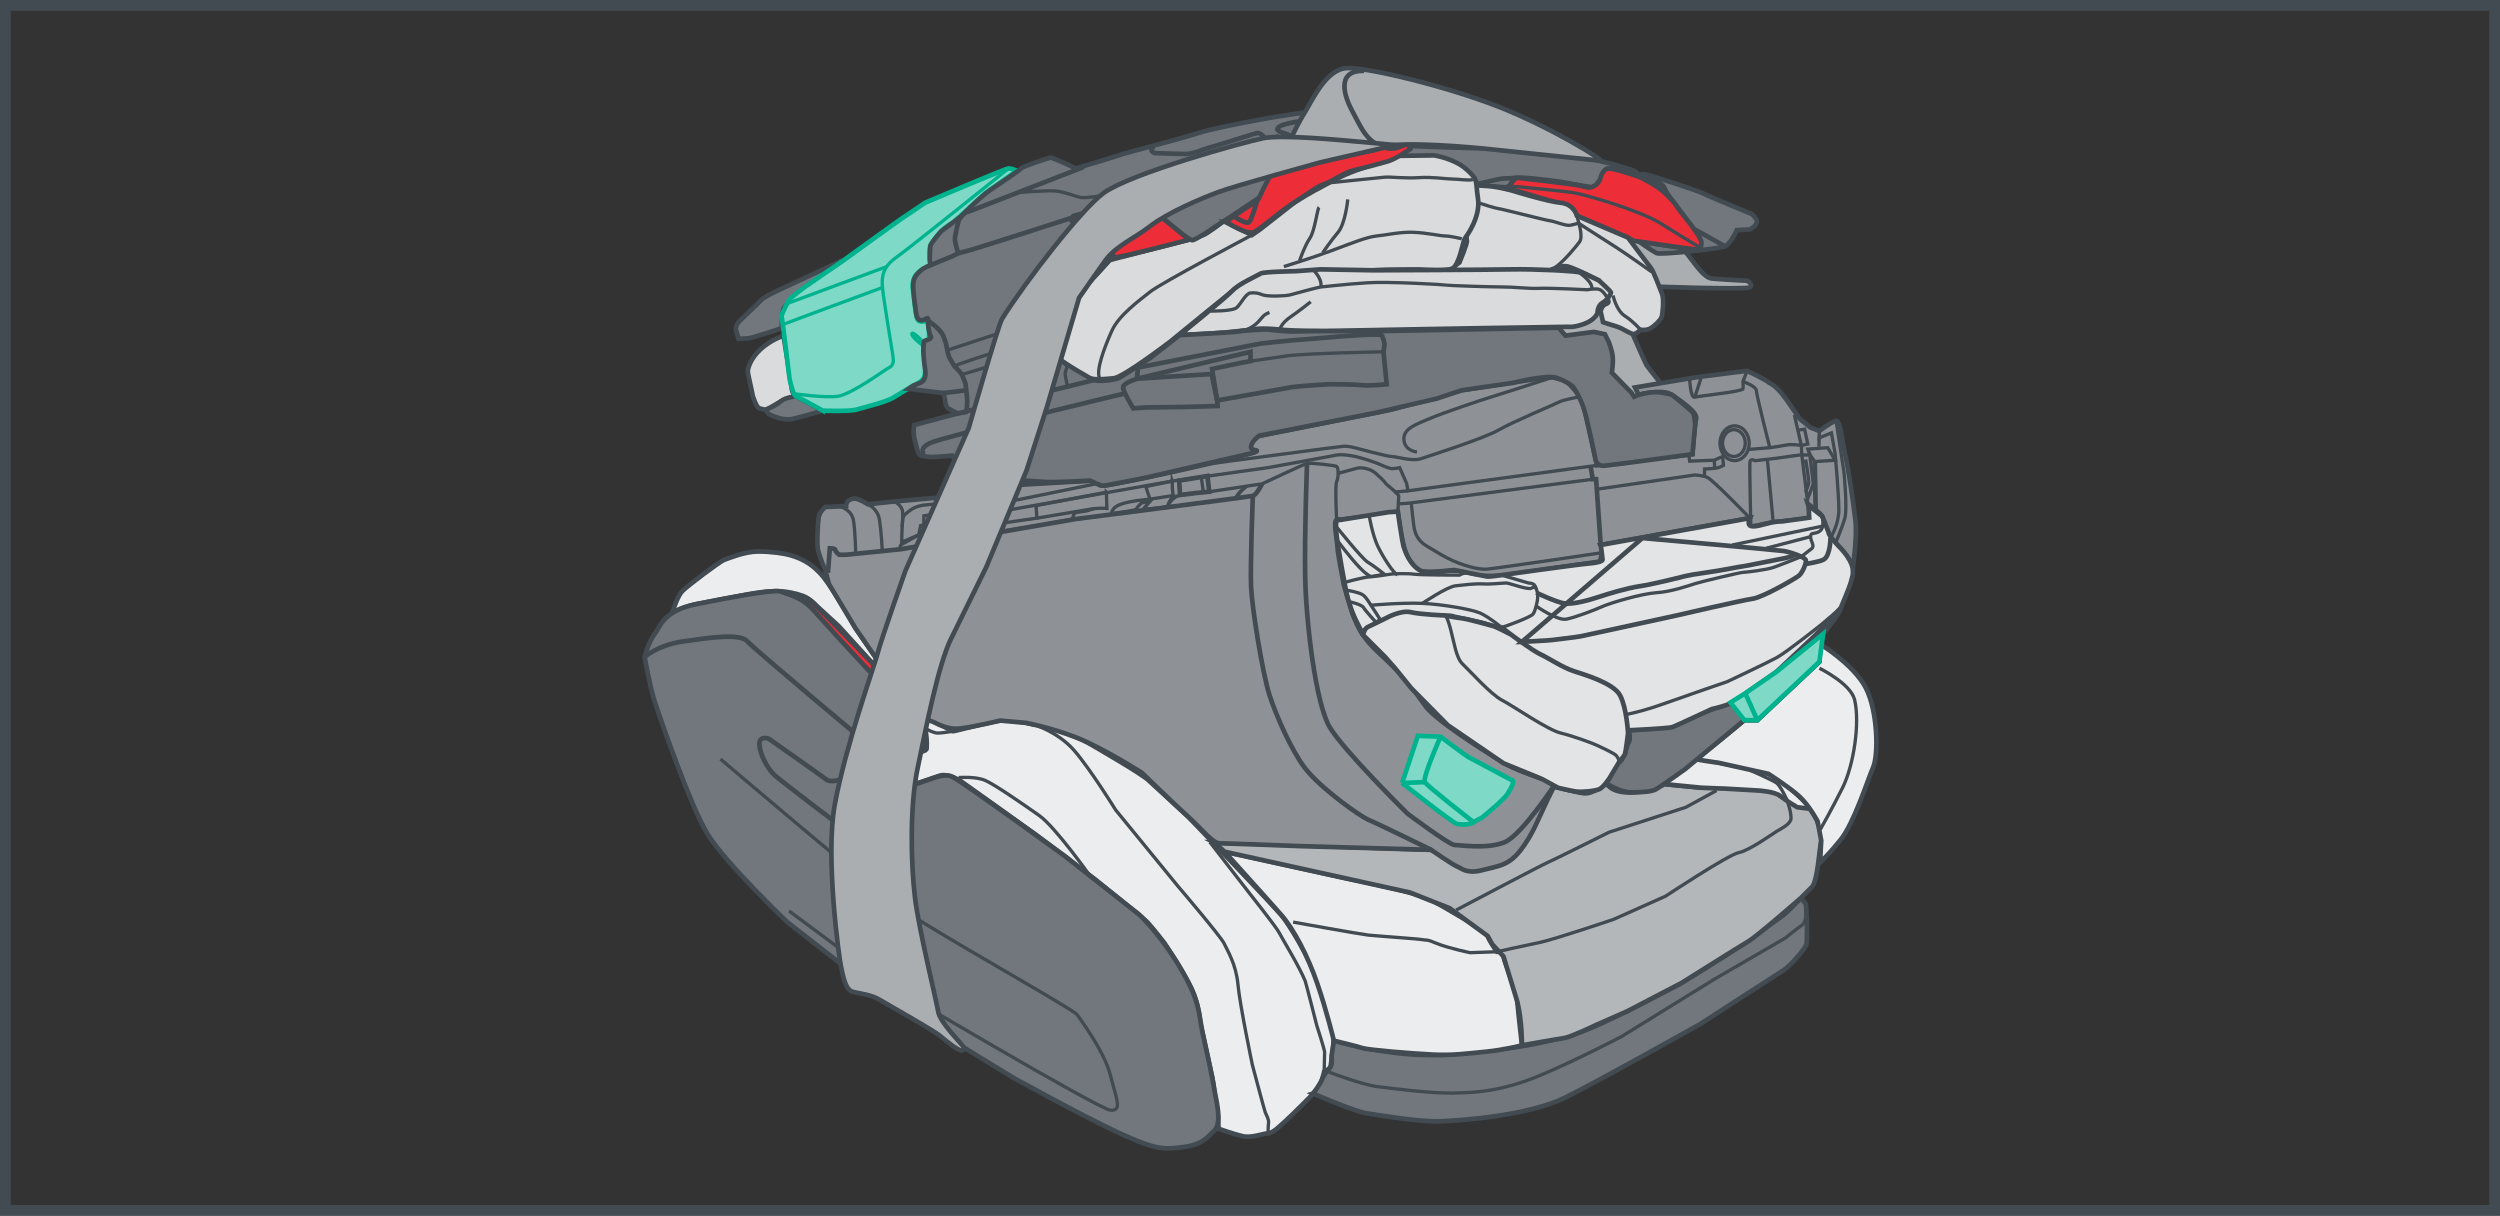 <?xml version="1.0" encoding="UTF-8"?>
<!DOCTYPE svg PUBLIC "-//W3C//DTD SVG 1.1//EN" "http://www.w3.org/Graphics/SVG/1.1/DTD/svg11.dtd">
<!-- Creator: CorelDRAW 2018 (64-Bit) -->
<svg xmlns="http://www.w3.org/2000/svg" xml:space="preserve" width="82.239mm" height="39.99mm" version="1.1" style="shape-rendering:geometricPrecision; text-rendering:geometricPrecision; image-rendering:optimizeQuality; fill-rule:evenodd; clip-rule:evenodd"
viewBox="0 0 4040.32 1964.69"
 xmlns:xlink="http://www.w3.org/1999/xlink">
 <rect x="0" y="0" width="4040.32" height="1964.69" fill="#333333" stroke="none"/>
 <defs>
  <style type="text/css">
   <![CDATA[
    .str2 {stroke:#424A52;stroke-width:7.61;stroke-miterlimit:10}
    .str4 {stroke:#00B38F;stroke-width:5.39;stroke-miterlimit:10}
    .str1 {stroke:#424A52;stroke-width:5.39;stroke-miterlimit:10}
    .str5 {stroke:#424A52;stroke-width:17.33;stroke-miterlimit:4}
    .str3 {stroke:#00B38F;stroke-width:7.54;stroke-miterlimit:10}
    .str0 {stroke:#424A52;stroke-width:7.54;stroke-miterlimit:10}
    .fil1 {fill:none;fill-rule:nonzero}
    .fil3 {fill:#ED2E38;fill-rule:nonzero}
    .fil8 {fill:#7FD9C7;fill-rule:nonzero}
    .fil5 {fill:#ECEDEE;fill-rule:nonzero}
    .fil9 {fill:#E3E4E5;fill-rule:nonzero}
    .fil4 {fill:#D9DBDC;fill-rule:nonzero}
    .fil6 {fill:#B3B7BA;fill-rule:nonzero}
    .fil0 {fill:#AAAEB1;fill-rule:nonzero}
    .fil7 {fill:#8E9297;fill-rule:nonzero}
    .fil2 {fill:#71777D;fill-rule:nonzero}
   ]]>
  </style>
 </defs>
 <g id="Слой_x0020_1">
  <path class="fil0" d="M2625.99 510.66c0,0 32.67,75.9 34.96,79.35 2.29,3.43 45.9,59.65 50.47,60.8 4.61,1.14 -35.56,10.33 -35.56,10.33l-99.47 -47.82 -57.54 -83.66 70.26 -32.31 36.89 13.31z"/>
  <path class="fil1 str0" d="M2625.99 510.66c0,0 32.67,75.9 34.96,79.35 2.29,3.43 45.9,59.65 50.47,60.8 4.61,1.14 -35.56,10.33 -35.56,10.33l-99.47 -47.82 -57.54 -83.66 70.26 -32.31 36.89 13.31z"/>
  <path class="fil0" d="M2682.06 347.63c0,0 22.53,39.24 36.33,53.03 13.81,13.82 32.7,47.96 47.95,49.43 15.27,1.43 53.03,3.62 55.95,3.62 2.91,0 12.36,7.26 5.09,10.9 -7.28,3.62 -173.67,-1.46 -185.3,-2.91 -11.63,-1.45 -23.24,-11.61 -23.24,-11.61l-13.09 -2.2 -8.72 -3.63 -5.81 -82.1 90.82 -14.54z"/>
  <path class="fil1 str0" d="M2682.06 347.63c0,0 22.53,39.24 36.33,53.03 13.81,13.82 32.7,47.96 47.95,49.43 15.27,1.43 53.03,3.62 55.95,3.62 2.91,0 12.36,7.26 5.09,10.9 -7.28,3.62 -173.67,-1.46 -185.3,-2.91 -11.63,-1.45 -23.24,-11.61 -23.24,-11.61l-13.09 -2.2 -8.72 -3.63 -5.81 -82.1 90.82 -14.54z"/>
  <path class="fil2" d="M2231.34 233.92c3.02,0 159.45,7.4 190.62,5.39 31.16,-2.01 102.51,5.01 124.63,11.05 22.1,6.02 60.3,15.06 60.3,15.06l27.14 8.04c0,0 4.72,1.58 8.49,3.74 2.27,1.28 4.2,2.79 4.57,4.3 0,0 5.01,1 9.05,0 4,-1.01 89.45,27.14 96.48,31.16 7.04,4.02 78.39,33.17 78.39,33.17 0,0 10.05,8.04 8.04,14.06 -2.01,6.03 -10.05,11.06 -13.07,11.06 -3.02,0 -19.1,1 -19.1,1 0,0 -10.05,22.12 -19.1,26.14 -9.03,4.02 -104.51,14.08 -110.56,11.06 -6.01,-3.02 -29.13,-19.1 -29.13,-19.1l80.4 12.07c0,0 15.08,4.02 19.1,-2.01 4,-6.03 0,-12.06 -5.03,-21.11 -5.03,-9.05 -45.24,-62.31 -45.24,-62.31 0,0 -22.6,-18.98 -46.22,-30.16 -23.63,-11.18 -48.25,-14.58 -52.27,-14.08 -8.04,1.01 -7.02,11.06 -13.07,18.09 -6.01,7.04 -7.04,13.07 -14.06,12.07 -7.04,-1.01 -45.23,-8.04 -45.23,-8.04 0,0 -68.34,-10.05 -78.4,-7.04 -3.52,1.06 -5.53,13.67 -14.07,15.08 -3.1,0.5 -51.27,-4.02 -51.27,-4.02l-73.36 -4.02 -50.24 -9.05 -27.8 -51.61z"/>
  <path class="fil1 str0" d="M2231.34 233.92c3.02,0 159.45,7.4 190.62,5.39 31.16,-2.01 102.51,5.01 124.63,11.05 22.1,6.02 60.3,15.06 60.3,15.06l27.14 8.04c0,0 4.72,1.58 8.49,3.74 2.27,1.28 4.2,2.79 4.57,4.3 0,0 5.01,1 9.05,0 4,-1.01 89.45,27.14 96.48,31.16 7.04,4.02 78.39,33.17 78.39,33.17 0,0 10.05,8.04 8.04,14.06 -2.01,6.03 -10.05,11.06 -13.07,11.06 -3.02,0 -19.1,1 -19.1,1 0,0 -10.05,22.12 -19.1,26.14 -9.03,4.02 -104.51,14.08 -110.56,11.06 -6.01,-3.02 -29.13,-19.1 -29.13,-19.1l80.4 12.07c0,0 15.08,4.02 19.1,-2.01 4,-6.03 0,-12.06 -5.03,-21.11 -5.03,-9.05 -45.24,-62.31 -45.24,-62.31 0,0 -22.6,-18.98 -46.22,-30.16 -23.63,-11.18 -48.25,-14.58 -52.27,-14.08 -8.04,1.01 -7.02,11.06 -13.07,18.09 -6.01,7.04 -7.04,13.07 -14.06,12.07 -7.04,-1.01 -45.23,-8.04 -45.23,-8.04 0,0 -68.34,-10.05 -78.4,-7.04 -3.52,1.06 -5.53,13.67 -14.07,15.08 -3.1,0.5 -51.27,-4.02 -51.27,-4.02l-73.36 -4.02 -50.24 -9.05 -27.8 -51.61z"/>
  <path class="fil1 str0" d="M2657.14 286.54c0,0 28.15,7.04 32.17,16.08 4.02,9.05 8.04,14.06 8.04,14.06"/>
  <line class="fil1 str0" x1="2737.55" y1="369.95" x2="2787.8" y2= "398.1" />
  <path class="fil3" d="M2443.07 295.58c0,0 5.03,-9.04 11.06,-8.04 6.03,1 94.48,10.05 105.53,14.07 17.94,6.53 26.12,-11.06 26.12,-11.06 0,0 3.02,-17.09 13.07,-18.09 10.05,-1 52.27,14.08 52.27,14.08 0,0 26.14,13.07 38.2,24.13 12.05,11.05 20.08,21.11 22.11,25.13 1.99,4.02 40.19,48.24 38.18,56.28 -2.01,8.04 3.02,12.06 -9.05,11.05 -12.06,-1 -100.5,-14.07 -100.5,-14.07l-9.05 -5.03 -82.41 -35.17c0,0 -6.03,-14.08 -18.09,-17.09 -12.07,-3.01 -74.37,-22.11 -89.45,-26.13 -5.31,-1.42 2.01,-10.06 2.01,-10.06z"/>
  <path class="fil1 str0" d="M2443.07 295.58c0,0 5.03,-9.04 11.06,-8.04 6.03,1 94.48,10.05 105.53,14.07 17.94,6.53 26.12,-11.06 26.12,-11.06 0,0 3.02,-17.09 13.07,-18.09 10.05,-1 52.27,14.08 52.27,14.08 0,0 26.14,13.07 38.2,24.13 12.05,11.05 20.08,21.11 22.11,25.13 1.99,4.02 40.19,48.24 38.18,56.28 -2.01,8.04 3.02,12.06 -9.05,11.05 -12.06,-1 -100.5,-14.07 -100.5,-14.07l-9.05 -5.03 -82.41 -35.17c0,0 -6.03,-14.08 -18.09,-17.09 -12.07,-3.01 -74.37,-22.11 -89.45,-26.13 -5.31,-1.42 2.01,-10.06 2.01,-10.06z"/>
  <path class="fil1 str1" d="M2441.05 305.63c0,0 2.01,-5.03 11.06,-4.02 9.05,1 79.99,7.68 92.47,10.05 21.11,4.02 107.54,29.13 140.7,50.24 33.18,21.11 62.33,38.2 62.33,38.2"/>
  <path class="fil1 str0" d="M2382.76 298.6c0,0 41.21,-10.05 46.23,-10.05 5.03,0 19.12,-1.01 19.12,-1.01"/>
  <path class="fil4" d="M2319.44 294.58c0,0 45.23,30.16 45.23,36.19 0,6.01 5.01,54.26 6.01,58.29 1.03,4.02 -12.04,35.18 -12.04,35.18l-20.04 14.51c0,0 29.08,5.58 42.13,6.58 13.07,1.03 57.3,8.04 63.33,7.04 6.03,-0.99 34.18,-0.99 38.18,-1.99 4.02,-1.02 13.08,-8.04 20.1,-12.06 7.04,-4.02 19.1,-9.05 29.15,-8.04 10.05,0.99 52.48,23.02 52.48,23.02 0,0 11.47,20.67 13.47,27.71 2.01,7.02 4.4,7.56 -2.63,10.57 -7.02,3.01 -8.03,12.06 -8.03,12.06l4 17.09c0,0 12.06,4.02 22.12,7.04 10.05,3 23.12,13.06 28.15,12.04 5.03,-1 10.05,-7.02 10.05,-7.02 0,0 9.03,1.99 16.07,-2.03 7.05,-4.02 16.08,-13.05 18.09,-18.08 2.01,-5.03 4.02,-29.15 1.02,-37.19 -3.03,-8.04 -14.09,-37.18 -18.09,-42.2 -4.02,-5.05 -37.19,-49.26 -37.19,-49.26l-82.43 -35.19c0,0 -5.01,-19.08 -26.12,-21.09 -21.11,-2.01 -73.36,-18.09 -73.36,-18.09 0,0 -26.14,-8.04 -46.24,-9.05 -20.1,-1 -83.42,-6.03 -83.42,-6.03z"/>
  <path class="fil1 str0" d="M2319.44 294.58c0,0 45.23,30.16 45.23,36.19 0,6.01 5.01,54.26 6.01,58.29 1.03,4.02 -12.04,35.18 -12.04,35.18l-20.04 14.51c0,0 29.08,5.58 42.13,6.58 13.07,1.03 57.3,8.04 63.33,7.04 6.03,-0.99 34.18,-0.99 38.18,-1.99 4.02,-1.02 13.08,-8.04 20.1,-12.06 7.04,-4.02 19.1,-9.05 29.15,-8.04 10.05,0.99 52.48,23.02 52.48,23.02 0,0 11.47,20.67 13.47,27.71 2.01,7.02 4.4,7.56 -2.63,10.57 -7.02,3.01 -8.03,12.06 -8.03,12.06l4 17.09c0,0 12.06,4.02 22.12,7.04 10.05,3 23.12,13.06 28.15,12.04 5.03,-1 10.05,-7.02 10.05,-7.02 0,0 9.03,1.99 16.07,-2.03 7.05,-4.02 16.08,-13.05 18.09,-18.08 2.01,-5.03 4.02,-29.15 1.02,-37.19 -3.03,-8.04 -14.09,-37.18 -18.09,-42.2 -4.02,-5.05 -37.19,-49.26 -37.19,-49.26l-82.43 -35.19c0,0 -5.01,-19.08 -26.12,-21.09 -21.11,-2.01 -73.36,-18.09 -73.36,-18.09 0,0 -26.14,-8.04 -46.24,-9.05 -20.1,-1 -83.42,-6.03 -83.42,-6.03z"/>
  <path class="fil1 str1" d="M2349.59 314.68c0,0 62.31,21.11 70.35,22.11 8.04,1.01 77.4,19.1 85.43,20.09 8.06,1.02 26.14,9.04 33.17,7.05 7.04,-2.03 13.07,-3.04 13.07,-3.04l-3.02 -12.05"/>
  <path class="fil1 str1" d="M2669.2 439.3c0,0 -40.07,-28.65 -58.28,-40.21 -44.13,-27.95 -68.45,-44.06 -59.31,-38.18 0,0 7.04,22.12 1.01,30.14 -6.03,8.04 -24.11,30.16 -39.19,41.21"/>
  <path class="fil1 str1" d="M2606.89 477.5c0,0 5.03,24.13 19.1,33.17 14.07,9.03 25.13,22.1 25.13,22.1"/>
  <path class="fil4" d="M1266.25 542.39c0,0 -20.23,6.74 -36.69,21.72 -16.46,14.97 -20.95,30.7 -20.95,35.93 0,5.25 7.47,35.2 7.47,37.44 0,2.26 6.74,21.72 11.25,22.46 4.49,0.76 7.49,3 11.98,1.51 4.49,-1.51 22.46,-12.74 22.46,-12.74l24.7 -8.23c0,0 -5.98,-4.49 -6.73,-11.23 -0.76,-6.72 -13.48,-86.85 -13.48,-86.85z"/>
  <path class="fil1 str0" d="M1266.25 542.39c0,0 -20.23,6.74 -36.69,21.72 -16.46,14.97 -20.95,30.7 -20.95,35.93 0,5.25 7.47,35.2 7.47,37.44 0,2.26 6.74,21.72 11.25,22.46 4.49,0.76 7.49,3 11.98,1.51 4.49,-1.51 22.46,-12.74 22.46,-12.74l24.7 -8.23c0,0 -5.98,-4.49 -6.73,-11.23 -0.76,-6.72 -13.48,-86.85 -13.48,-86.85z"/>
  <path class="fil1 str1" d="M1289.46 477.25c0,0 -21.72,-10.48 -23.96,-9.72 -2.25,0.75 -14.23,29.19 -14.23,32.18 0,3 -32.95,11.98 -32.95,11.98 0,0 -23.21,9 -29.21,19.46"/>
  <path class="fil5" d="M1088.81 983.37c0,0 6.58,-20.81 14.23,-28.46 8.23,-8.23 60.65,-47.91 67.39,-50.16 6.74,-2.25 32.93,-13.47 54.65,-13.47 21.72,0 42.69,2.98 54.67,6.73 11.97,3.74 32.2,11.23 50.9,34.44 18.72,23.22 51.66,82.36 51.66,82.36 0,0 40.43,58.4 45.67,66.64 3.62,5.68 27.49,36.59 43.45,55.52 7.21,8.52 12.81,14.65 14.19,14.87 4.51,0.75 26.97,17.23 33.71,19.46 6.72,2.26 17.95,10.48 20.95,10.48 3,0 63.64,-16.46 76.36,-17.22 12.74,-0.75 35.95,1.51 54.67,6.74 0,0 5.23,-0.75 10.48,0 5.23,0.75 56.15,17.23 74.11,27.71 17.97,10.47 88.35,50.9 100.33,62.13l63.64 58.41 71.13 74.13c0,0 67.39,71.11 79.36,84.58 11.99,13.48 46.41,71.89 57.64,100.35 11.23,28.45 28.46,89.83 27.71,103.32 -0.75,13.47 -5.25,38.93 -5.25,41.92 0,3 -10.47,8.23 -10.47,8.23 0,0 -3.76,19.48 -11.25,28.46 -7.47,8.98 -43.42,44.18 -50.9,50.9 -7.49,6.74 -20.97,20.23 -28.44,20.23 -7.49,0 -26.95,8.23 -41.93,4.49 -14.97,-3.74 -38.2,-11.97 -38.2,-11.97l-0.75 -18.72 -8.98 -62.14 -20.21 -92.1c0,0 -1.51,-27.7 -13.48,-53.17 -12,-25.44 -44.18,-74.11 -44.18,-74.11 0,0 -20.97,-26.95 -27.69,-33.69 -6.74,-6.74 -83.12,-68.13 -83.12,-68.13l-95.08 -71.88 -122.79 -87.61c0,0 -21.72,-13.47 -34.44,-8.98 -8.47,3 -44.16,14.97 -44.16,14.97l-22.46 8.98 -29.21 -17.96c0,0 -31.46,-18.72 -23.97,-20.97l26.95 6c0,0 20.97,2.24 39.69,-9 11.23,-6.73 16.48,-20.21 16.48,-20.21 0,0 15.32,-0.01 15.72,-5.99 1.49,-23.21 -5.25,-48.67 -11.99,-57.65 -6.73,-8.99 -62.88,-65.88 -62.88,-65.88l-67.39 -74.13 -35.94 -32.95c0,0 -9.72,-11.23 -21.7,-15.72 -11.09,-4.16 -27.71,-7.49 -37.44,-7.49 -9.74,0 -20.97,-0.76 -53.16,5.23 -32.2,6 -83.12,15.72 -83.12,15.72 0,0 -23.95,6 -32.95,11.98 -8.98,5.99 -2.24,-5.24 -2.24,-5.24z"/>
  <path class="fil1 str2" d="M1088.81 983.37c0,0 6.58,-20.81 14.23,-28.46 8.23,-8.23 60.65,-47.91 67.39,-50.16 6.74,-2.25 32.93,-13.47 54.65,-13.47 21.72,0 42.69,2.98 54.67,6.73 11.97,3.74 32.2,11.23 50.9,34.44 18.72,23.22 51.66,82.36 51.66,82.36 0,0 40.43,58.4 45.67,66.64 3.62,5.68 27.49,36.59 43.45,55.52 7.21,8.52 12.81,14.65 14.19,14.87 4.51,0.75 26.97,17.23 33.71,19.46 6.72,2.26 17.95,10.48 20.95,10.48 3,0 63.64,-16.46 76.36,-17.22 12.74,-0.75 35.95,1.51 54.67,6.74 0,0 5.23,-0.75 10.48,0 5.23,0.75 56.15,17.23 74.11,27.71 17.97,10.47 88.35,50.9 100.33,62.13l63.64 58.41 71.13 74.13c0,0 67.39,71.11 79.36,84.58 11.99,13.48 46.41,71.89 57.64,100.35 11.23,28.45 28.46,89.83 27.71,103.32 -0.75,13.47 -5.25,38.93 -5.25,41.92 0,3 -10.47,8.23 -10.47,8.23 0,0 -3.76,19.48 -11.25,28.46 -7.47,8.98 -43.42,44.18 -50.9,50.9 -7.49,6.74 -20.97,20.23 -28.44,20.23 -7.49,0 -26.95,8.23 -41.93,4.49 -14.97,-3.74 -38.2,-11.97 -38.2,-11.97l-0.75 -18.72 -8.98 -62.14 -20.21 -92.1c0,0 -1.51,-27.7 -13.48,-53.17 -12,-25.44 -44.18,-74.11 -44.18,-74.11 0,0 -20.97,-26.95 -27.69,-33.69 -6.74,-6.74 -83.12,-68.13 -83.12,-68.13l-95.08 -71.88 -122.79 -87.61c0,0 -21.72,-13.47 -34.44,-8.98 -8.47,3 -44.16,14.97 -44.16,14.97l-22.46 8.98 -29.21 -17.96c0,0 -31.46,-18.72 -23.97,-20.97l26.95 6c0,0 20.97,2.24 39.69,-9 11.23,-6.73 16.48,-20.21 16.48,-20.21 0,0 15.32,-0.01 15.72,-5.99 1.49,-23.21 -5.25,-48.67 -11.99,-57.65 -6.73,-8.99 -62.88,-65.88 -62.88,-65.88l-67.39 -74.13 -35.94 -32.95c0,0 -9.72,-11.23 -21.7,-15.72 -11.09,-4.16 -27.71,-7.49 -37.44,-7.49 -9.74,0 -20.97,-0.76 -53.16,5.23 -32.2,6 -83.12,15.72 -83.12,15.72 0,0 -23.95,6 -32.95,11.98 -8.98,5.99 -2.24,-5.24 -2.24,-5.24z"/>
  <path class="fil1 str1" d="M1540.28 1181.79c0,0 -17.97,3 -24.7,3 -6.74,0 -17.23,-6 -17.23,-6"/>
  <path class="fil1 str1" d="M1549.26 1256.66c0,0 26.95,-2.24 42.67,4.49 15.74,6.75 62.15,38.94 87.61,56.9 25.46,17.97 80.85,95.85 80.85,95.85"/>
  <path class="fil1 str1" d="M1671.3 1171.3c0,0 38.18,11.23 64.39,41.18 26.21,29.95 67.39,96.59 67.39,96.59l100.33 122.8c0,0 69.62,81.6 74.86,92.83 5.25,11.23 19.48,33.69 22.46,66.64 3,32.95 23.22,129.52 23.22,129.52 0,0 19.46,73.38 20.95,77.13 1.51,3.74 6,11.23 5.25,16.46 -0.75,5.25 -0.75,17.21 -0.75,17.21"/>
  <path class="fil1 str1" d="M2140 1732.09c0,0 0.75,-26.95 0.75,-31.46 0,-4.49 -12.72,-43.42 -12.72,-43.42 0,0 -17.3,-68.34 -18.72,-71.87 -9.74,-23.97 -37.44,-68.89 -41.93,-77.87 -4.51,-8.98 -47.92,-63.64 -47.92,-63.64l-64.39 -83.1"/>
  <path class="fil2" d="M1538.78 1255.16c13.49,6 182.69,128.78 182.69,128.78l119.78 94.33c0,0 32.95,29.95 65.9,85.36 32.95,55.41 29.95,74.87 35.93,103.31 5.99,28.46 16.48,73.38 19.48,94.33 1.91,13.43 13.47,52.43 0,65.9 -14.4,14.4 -22.32,23.61 -52.41,26.95 -26.97,3 -38.94,5.99 -100.33,-22.46 -61.39,-28.44 -172.21,-89.85 -172.21,-89.85l-196.16 -119.8 -169.21 -131.77c0,0 -100.33,-95.83 -128.77,-142.26 -28.46,-46.41 -80.87,-199.14 -86.85,-218.62 -5.99,-19.46 -14.97,-67.39 -14.97,-67.39 0,0 5.98,-23.96 16.47,-37.44 7.85,-10.09 13.48,-37.44 65.89,-47.91 52.41,-10.48 124.68,-24.09 136.26,-20.95 19.46,5.23 35.93,13.47 47.91,22.44 11.99,8.98 166.22,182.7 166.22,182.7 0,0 7.49,23.95 7.49,32.95 0,8.98 3,14.97 -1.5,25.44 -4.49,10.48 -16.47,19.48 -35.93,23.97 -19.46,4.49 -49.41,-6 -46.43,-1.51 3,4.51 53.91,35.94 53.91,35.94 0,0 26.95,-10.48 41.93,-14.97 14.97,-4.49 31.44,-13.48 44.92,-7.49z"/>
  <path class="fil1 str2" d="M1538.78 1255.16c13.49,6 182.69,128.78 182.69,128.78l119.78 94.33c0,0 32.95,29.95 65.9,85.36 32.95,55.41 29.95,74.87 35.93,103.31 5.99,28.46 16.48,73.38 19.48,94.33 1.91,13.43 13.47,52.43 0,65.9 -14.4,14.4 -22.32,23.61 -52.41,26.95 -26.97,3 -38.94,5.99 -100.33,-22.46 -61.39,-28.44 -172.21,-89.85 -172.21,-89.85l-196.16 -119.8 -169.21 -131.77c0,0 -100.33,-95.83 -128.77,-142.26 -28.46,-46.41 -80.87,-199.14 -86.85,-218.62 -5.99,-19.46 -14.97,-67.39 -14.97,-67.39 0,0 5.98,-23.96 16.47,-37.44 7.85,-10.09 13.48,-37.44 65.89,-47.91 52.41,-10.48 124.68,-24.09 136.26,-20.95 19.46,5.23 35.93,13.47 47.91,22.44 11.99,8.98 166.22,182.7 166.22,182.7 0,0 7.49,23.95 7.49,32.95 0,8.98 3,14.97 -1.5,25.44 -4.49,10.48 -16.47,19.48 -35.93,23.97 -19.46,4.49 -49.41,-6 -46.43,-1.51 3,4.51 53.91,35.94 53.91,35.94 0,0 26.95,-10.48 41.93,-14.97 14.97,-4.49 31.44,-13.48 44.92,-7.49z"/>
  <path class="fil1 str2" d="M1041.63 1061.99c0,0 20.97,-19.46 62.9,-25.46 41.93,-5.98 91.34,-13.47 103.31,0 12,13.49 202.16,172.21 202.16,172.21"/>
  <path class="fil1 str2" d="M1474.39 1160.82c0,0 -28.46,13.48 -37.44,19.46 -8.98,6 -22.46,14.97 -28.46,37.44 -5.98,22.46 -49.39,41.93 -49.39,41.93 0,0 -16.48,6 -23.97,0 -7.49,-5.98 -92.84,-65.88 -92.84,-65.88 0,0 -16.47,-6 -14.97,10.48 1.49,16.47 13.48,38.93 25.46,49.41 11.98,10.48 104.82,80.85 104.82,80.85 0,0 8.98,6 20.95,0 11.99,-5.98 73.38,-56.9 73.38,-56.9"/>
  <path class="fil1 str1" d="M1164.42 1226.71c0,0 237.76,202.99 289.01,239.59 52.41,37.44 281.52,164.7 287.5,173.7 5.99,8.98 44.05,59.36 53.92,98.83 8.98,35.94 19.46,56.9 0,55.41 -19.46,-1.49 -362.37,-205.15 -362.37,-205.15l-157.23 -116.8"/>
  <path class="fil3" d="M1267.74 957.93c0,0 31.44,5.23 42.69,13.48 11.21,8.23 137.75,140.75 137.75,140.75l37.44 39.69c0,0 8.37,17.89 8.98,31.44 0.76,16.47 3,26.95 -3.72,29.21 -6.75,2.24 -7.49,-1.51 -7.49,-1.51l-5.25 -35.93c0,0 -3.74,-12 -8.23,-19.48 -4.49,-7.47 -53.9,-59.13 -53.9,-59.13l-58.41 -62.9 -44.18 -48.67c0,0 -9.72,-10.48 -20.97,-17.22 -11.21,-6.73 -24.7,-9.72 -24.7,-9.72z"/>
  <path class="fil1 str2" d="M1267.74 957.93c0,0 31.44,5.23 42.69,13.48 11.21,8.23 137.75,140.75 137.75,140.75l37.44 39.69c0,0 8.37,17.89 8.98,31.44 0.76,16.47 3,26.95 -3.72,29.21 -6.75,2.24 -7.49,-1.51 -7.49,-1.51l-5.25 -35.93c0,0 -3.74,-12 -8.23,-19.48 -4.49,-7.47 -53.9,-59.13 -53.9,-59.13l-58.41 -62.9 -44.18 -48.67c0,0 -9.72,-10.48 -20.97,-17.22 -11.21,-6.73 -24.7,-9.72 -24.7,-9.72z"/>
  <path class="fil2" d="M2122.03 1767.28c0,0 66.64,29.2 87.61,32.18 20.95,3.02 84.6,14.23 119.04,12.74 34.43,-1.49 142.26,-8.98 202.16,-38.93 59.9,-29.95 217.13,-118.31 217.13,-118.31 0,0 125.78,-81.61 135.51,-87.59 9.72,-6 34.44,-34.44 35.93,-41.18 1.51,-6.75 0.77,-35.95 0.77,-35.95l-1.51 -29.2 -8.23 -9.72c0,0 -20.97,22.46 -29.2,28.46 -8.23,5.98 -53.9,38.93 -70.39,50.16 -16.46,11.23 -88.34,56.15 -92.82,58.39 -4.51,2.25 -108.57,58.4 -155,76.38 -46.42,17.97 -113.04,27.69 -113.04,27.69 0,0 -100.34,12.74 -122.05,12.74 -21.72,0 -46.43,0.75 -90.59,-6 -44.18,-6.74 -81.61,-17.22 -81.61,-17.22l-3.74 24.71c0,0 1.49,12.72 -1.49,17.21 -0.92,1.39 -1.98,2.78 -3.09,4.16 -3.78,4.8 -8.11,9.55 -9.65,13.82 -3.74,10.48 -15.72,25.46 -15.72,25.46z"/>
  <path class="fil1 str2" d="M2122.03 1767.28c0,0 66.64,29.2 87.61,32.18 20.95,3.02 84.6,14.23 119.04,12.74 34.43,-1.49 142.26,-8.98 202.16,-38.93 59.9,-29.95 217.13,-118.31 217.13,-118.31 0,0 125.78,-81.61 135.51,-87.59 9.72,-6 34.44,-34.44 35.93,-41.18 1.51,-6.75 0.77,-35.95 0.77,-35.95l-1.51 -29.2 -8.23 -9.72c0,0 -20.97,22.46 -29.2,28.46 -8.23,5.98 -53.9,38.93 -70.39,50.16 -16.46,11.23 -88.34,56.15 -92.82,58.39 -4.51,2.25 -108.57,58.4 -155,76.38 -46.42,17.97 -113.04,27.69 -113.04,27.69 0,0 -100.34,12.74 -122.05,12.74 -21.72,0 -46.43,0.75 -90.59,-6 -44.18,-6.74 -81.61,-17.22 -81.61,-17.22l-3.74 24.71c0,0 1.49,12.72 -1.49,17.21 -0.92,1.39 -1.98,2.78 -3.09,4.16 -3.78,4.8 -8.11,9.55 -9.65,13.82 -3.74,10.48 -15.72,25.46 -15.72,25.46z"/>
  <path class="fil1 str1" d="M2148.24 1732.84c0,0 53.15,20.21 77.12,23.2 23.96,3 87.94,11.27 122.03,10.49 32.95,-0.75 65.14,-1.51 116.05,-18.72 50.9,-17.23 157.22,-72.64 157.22,-72.64l149 -92.08 116.05 -67.39c0,0 17.97,-14.97 26.21,-20.23 8.23,-5.24 7.49,-28.44 7.49,-28.44"/>
  <path class="fil5" d="M1979.03 1376.45l191.67 41.93c0,0 121.3,23.97 142.26,35.94 20.95,11.98 88.34,49.41 91.34,58.39 3,8.98 14.97,25.46 14.97,25.46 0,0 9,-1.49 10.48,7.49 1.49,8.98 20.95,55.41 22.46,73.36 1.49,17.97 7.49,70.4 7.49,70.4 0,0 -28.46,7.47 -59.9,10.46 -31.44,3 -50.92,6 -83.87,4.51 -32.93,-1.51 -104.8,-7.51 -113.78,-10.49 -9,-3 -46.43,-11.97 -46.43,-11.97 0,0 -11.97,-49.43 -26.95,-92.85 -14.97,-43.43 -37.44,-86.85 -58.41,-110.82 -20.95,-23.96 -91.34,-101.83 -91.34,-101.83z"/>
  <path class="fil1 str0" d="M1979.03 1376.45l191.67 41.93c0,0 121.3,23.97 142.26,35.94 20.95,11.98 88.34,49.41 91.34,58.39 3,8.98 14.97,25.46 14.97,25.46 0,0 9,-1.49 10.48,7.49 1.49,8.98 20.95,55.41 22.46,73.36 1.49,17.97 7.49,70.4 7.49,70.4 0,0 -28.46,7.47 -59.9,10.46 -31.44,3 -50.92,6 -83.87,4.51 -32.93,-1.51 -104.8,-7.51 -113.78,-10.49 -9,-3 -46.43,-11.97 -46.43,-11.97 0,0 -11.97,-49.43 -26.95,-92.85 -14.97,-43.43 -37.44,-86.85 -58.41,-110.82 -20.95,-23.96 -91.34,-101.83 -91.34,-101.83z"/>
  <path class="fil1 str1" d="M2419.27 1538.17l-43.44 1.49c0,0 -35.93,-7.49 -53.9,-14.96 -17.97,-7.5 -14.97,-4.49 -22.46,-5.99 -7.49,-1.51 -74.87,-6 -88.36,-7.49 -13.47,-1.49 -121.27,-20.97 -121.27,-20.97"/>
  <path class="fil6" d="M1962.55 1361.48l350.41 11.98c0,0 47.91,26.95 56.89,28.44 9,1.51 10.48,3.02 31.46,1.51 20.97,-1.51 44.92,-19.46 50.9,-25.46 5.99,-5.98 40.85,-98.69 56.9,-105.57 5.25,-2.24 35.95,8.23 50.92,9.74 14.97,1.49 35.95,-16.48 35.95,-16.48 0,0 7.47,16.48 40.41,14.97 32.95,-1.49 52.41,-13.47 52.41,-13.47l61.39 5.98 76.38 0c0,0 46.41,4.51 50.9,13.48 0,0 22.46,14.97 37.44,14.97 14.97,0 31.46,43.44 28.46,56.9 -2.98,13.49 -5.99,65.88 -14.97,74.87 -9,9 -17.97,17.97 -17.97,17.97 0,0 -71.13,62.13 -85.34,70.37 -14.23,8.25 -107.07,66.64 -107.07,66.64l-87.61 45.69 -50.9 22.46c0,0 -40.44,19.46 -50.9,20.95 -10.49,1.49 -68.89,11.99 -68.89,11.99 0,0 0,-40.45 -7.49,-70.4l-22.46 -73.36 -17.96 -19.46 -7.51 -13.48 -61.39 -44.92 -64.39 -25.44 -299.49 -65.9 -16.46 -14.97z"/>
  <path class="fil1 str0" d="M1962.55 1361.48l350.41 11.98c0,0 47.91,26.95 56.89,28.44 9,1.51 10.48,3.02 31.46,1.51 20.97,-1.51 44.92,-19.46 50.9,-25.46 5.99,-5.98 40.85,-98.69 56.9,-105.57 5.25,-2.24 35.95,8.23 50.92,9.74 14.97,1.49 35.95,-16.48 35.95,-16.48 0,0 7.47,16.48 40.41,14.97 32.95,-1.49 52.41,-13.47 52.41,-13.47l61.39 5.98 76.38 0c0,0 46.41,4.51 50.9,13.48 0,0 22.46,14.97 37.44,14.97 14.97,0 31.46,43.44 28.46,56.9 -2.98,13.49 -5.99,65.88 -14.97,74.87 -9,9 -17.97,17.97 -17.97,17.97 0,0 -71.13,62.13 -85.34,70.37 -14.23,8.25 -107.07,66.64 -107.07,66.64l-87.61 45.69 -50.9 22.46c0,0 -40.44,19.46 -50.9,20.95 -10.49,1.49 -68.89,11.99 -68.89,11.99 0,0 0,-40.45 -7.49,-70.4l-22.46 -73.36 -17.96 -19.46 -7.51 -13.48 -61.39 -44.92 -64.39 -25.44 -299.49 -65.9 -16.46 -14.97z"/>
  <path class="fil1 str1" d="M2353.38 1470.79c0,0 139.26,-73.38 146.75,-76.37 7.49,-3 100.33,-49.43 100.33,-49.43l124.29 -40.42 49.41 -26.97"/>
  <path class="fil1 str1" d="M2419.27 1538.17c0,0 46.41,-10.48 68.89,-14.97 22.44,-4.49 119.78,-37.44 119.78,-37.44l83.87 -37.44c0,0 101.81,-67.39 118.29,-70.36 16.47,-3.02 53.92,-29.97 61.39,-34.46 7.5,-4.49 19.48,-10.46 22.46,-17.97 3,-7.47 -5.98,-32.95 -5.98,-32.95"/>
  <path class="fil5" d="M2688.81 1267.14l50.9 -41.93c0,0 92.84,16.47 118.3,25.46 25.46,8.98 70.39,56.9 70.39,56.9l-23.97 -3c0,0 -17.98,-10.48 -26.95,-17.96 -8.98,-7.5 -35.93,-9 -35.93,-9l-52.43 -3 -38.93 -1.49 -61.39 -6z"/>
  <path class="fil1 str0" d="M2688.81 1267.14l50.9 -41.93c0,0 92.84,16.47 118.3,25.46 25.46,8.98 70.39,56.9 70.39,56.9l-23.97 -3c0,0 -17.98,-10.48 -26.95,-17.96 -8.98,-7.5 -35.93,-9 -35.93,-9l-52.43 -3 -38.93 -1.49 -61.39 -6z"/>
  <path class="fil1 str1" d="M2828.07 1244.68c0,0 37.44,16.46 43.44,20.97 5.98,4.49 16.46,26.95 16.46,26.95"/>
  <path class="fil5" d="M2941.87 1041.03c0,0 53.9,32.95 73.38,70.38 19.46,37.44 20.95,107.82 11.97,128.78 -8.99,20.95 -30.88,89.88 -52.41,116.79 -17.97,22.46 -33.45,37.24 -33.45,37.24l1.99 -35.75 -5.98 -31.44c0,0 -13.47,-25.44 -29.95,-40.42 -16.46,-14.97 -49.41,-35.94 -49.41,-35.94l-80.87 -17.97c0,0 -46.41,-5.98 -37.44,-7.49 9,-1.49 79.38,-61.39 79.38,-61.39l20.95 0 100.34 -94.34 1.49 -28.46z"/>
  <path class="fil1 str0" d="M2941.87 1041.03c0,0 53.9,32.95 73.38,70.38 19.46,37.44 20.95,107.82 11.97,128.78 -8.99,20.95 -30.88,89.88 -52.41,116.79 -17.97,22.46 -33.45,37.24 -33.45,37.24l1.99 -35.75 -5.98 -31.44c0,0 -13.47,-25.44 -29.95,-40.42 -16.46,-14.97 -49.41,-35.94 -49.41,-35.94l-80.87 -17.97c0,0 -46.41,-5.98 -37.44,-7.49 9,-1.49 79.38,-61.39 79.38,-61.39l20.95 0 100.34 -94.34 1.49 -28.46z"/>
  <path class="fil1 str1" d="M2940.38 1079.96c0,0 50.61,24.7 56.9,50.92 8.98,37.44 -1.51,106.31 -19.46,142.26 -17.97,35.93 -35.94,67.39 -35.94,67.39"/>
  <path class="fil7" d="M1752.91 777.48c0,0 -160.98,8.98 -167.7,10.49 -6.75,1.49 -4.51,10.48 -4.51,10.48l-134.76 11.98 -43.44 4.49c0,0 -15.63,-10.53 -23.97,-8.98 -11.98,2.24 -11.23,11.98 -11.23,11.98l-33.68 1.49c0,0 -9,7.49 -10.48,16.48 -1.51,8.98 -3,40.42 -1.51,50.9 1.51,10.48 11.99,34.44 11.99,34.44l5.98 22.46 42.67 71.13 56.15 81.61c0,0 58.4,67.39 65.89,68.88 7.49,1.49 23.96,14.97 47.92,11.97 23.96,-3 64.39,-12.72 64.39,-12.72l41.93 3.74c0,0 53.9,10.48 97.33,30.7 43.42,20.21 89.85,50.16 89.85,50.16 0,0 50.9,49.43 74.11,70.38 23.22,20.97 39.69,43.42 51.66,43.42 11.98,0 130.28,4.51 130.28,4.51l211.14 5.99c0,0 34.43,23.96 41.92,26.95 7.49,3 15.65,12.13 39.62,6.14 23.95,-5.98 34.33,-7.3 47.23,-16.62 21.93,-15.84 40.43,-56.9 40.43,-56.9l19.46 -41.93 12.84 -25.7c0,0 -57.23,-17.07 -78.72,-29.7 -21.49,-12.64 -95.69,-57.44 -127.35,-88.86 -8.13,-8.04 -29.88,-47.42 -65.83,-78.86 -35.93,-31.44 -43.42,-43.44 -56.9,-76.37l-13.47 -44.92c0,0 -10.49,-53.76 -10.49,-61.39 0,-7.49 -7.49,-44.92 -1.51,-44.92 2.06,0 82.36,-9 98.84,-13.49 0,0 6.78,59.97 17.21,75.62 4.51,6.74 11.23,16.48 20.23,20.23 8.98,3.74 53.9,-1.51 53.9,-1.51 0,0 52.41,13.48 59.9,11.99 7.49,-1.51 169.21,-24.72 173.7,-25.46 4.49,-0.76 6,-22.46 3,-26.95l241.09 -43.44c0,0 -3,11.23 1.49,12.72 4.51,1.51 14.97,-2.24 31.46,-5.24 16.46,-3 59.14,-5.25 62.9,-8.23 3.73,-3 -2.25,-22.46 -2.25,-22.46 0,0 21.72,15.72 23.2,20.21 1.49,4.49 13.49,34.44 13.49,34.44 0,0 37.42,35.94 35.93,50.92 0,0 7.49,-52.41 4.51,-77.87 -3.02,-25.46 -11.25,-84.61 -16.48,-106.31 -4.94,-20.43 -7.49,-56.9 -14.97,-55.41 -7.49,1.49 -26.95,16.47 -26.95,16.47l-14.97 -5.98 -16.47 -13.49 -10.48 -14.97c-10.48,-14.97 -23.22,-35.93 -38.94,-43.42 -4.49,-4.51 -35.93,-19.48 -35.93,-19.48l-82.36 10.5 -98.82 16.46 5.98 11.98c0,0 38.94,-10.49 53.92,0 14.97,10.48 41.92,28.44 38.93,38.93 -2.98,10.48 -6,56.9 -6,56.9l-154.23 17.97 -11.98 -53.9c0,0 -10.47,-50.92 -14.97,-56.9 -4.49,-6 -22.46,-25.46 -22.46,-25.46 0,0 -16.46,-4.49 -22.46,-5.98 -5.98,-1.51 -146.75,20.95 -146.75,20.95l-113.8 31.44 -218.62 43.44c0,0 -22.46,20.95 0,22.46 22.44,1.49 -232.11,56.9 -247.08,56.9 -14.97,0 -1.49,-11.97 -29.95,-7.49z"/>
  <path class="fil1 str0" d="M1752.91 777.48c0,0 -160.98,8.98 -167.7,10.49 -6.75,1.49 -4.51,10.48 -4.51,10.48l-134.76 11.98 -43.44 4.49c0,0 -15.63,-10.53 -23.97,-8.98 -11.98,2.24 -11.23,11.98 -11.23,11.98l-33.68 1.49c0,0 -9,7.49 -10.48,16.48 -1.51,8.98 -3,40.42 -1.51,50.9 1.51,10.48 11.99,34.44 11.99,34.44l5.98 22.46 42.67 71.13 56.15 81.61c0,0 58.4,67.39 65.89,68.88 7.49,1.49 23.96,14.97 47.92,11.97 23.96,-3 64.39,-12.72 64.39,-12.72l41.93 3.74c0,0 53.9,10.48 97.33,30.7 43.42,20.21 89.85,50.16 89.85,50.16 0,0 50.9,49.43 74.11,70.38 23.22,20.97 39.69,43.42 51.66,43.42 11.98,0 130.28,4.51 130.28,4.51l211.14 5.99c0,0 34.43,23.96 41.92,26.95 7.49,3 15.65,12.13 39.62,6.14 23.95,-5.98 34.33,-7.3 47.23,-16.62 21.93,-15.84 40.43,-56.9 40.43,-56.9l19.46 -41.93 12.84 -25.7c0,0 -57.23,-17.07 -78.72,-29.7 -21.49,-12.64 -95.69,-57.44 -127.35,-88.86 -8.13,-8.04 -29.88,-47.42 -65.83,-78.86 -35.93,-31.44 -43.42,-43.44 -56.9,-76.37l-13.47 -44.92c0,0 -10.49,-53.76 -10.49,-61.39 0,-7.49 -7.49,-44.92 -1.51,-44.92 2.06,0 82.36,-9 98.84,-13.49 0,0 6.78,59.97 17.21,75.62 4.51,6.74 11.23,16.48 20.23,20.23 8.98,3.74 53.9,-1.51 53.9,-1.51 0,0 52.41,13.48 59.9,11.99 7.49,-1.51 169.21,-24.72 173.7,-25.46 4.49,-0.76 6,-22.46 3,-26.95l241.09 -43.44c0,0 -3,11.23 1.49,12.72 4.51,1.51 14.97,-2.24 31.46,-5.24 16.46,-3 59.14,-5.25 62.9,-8.23 3.73,-3 -2.25,-22.46 -2.25,-22.46 0,0 21.72,15.72 23.2,20.21 1.49,4.49 13.49,34.44 13.49,34.44 0,0 37.42,35.94 35.93,50.92 0,0 7.49,-52.41 4.51,-77.87 -3.02,-25.46 -11.25,-84.61 -16.48,-106.31 -4.94,-20.43 -7.49,-56.9 -14.97,-55.41 -7.49,1.49 -26.95,16.47 -26.95,16.47l-14.97 -5.98 -16.47 -13.49 -10.48 -14.97c-10.48,-14.97 -23.22,-35.93 -38.94,-43.42 -4.49,-4.51 -35.93,-19.48 -35.93,-19.48l-82.36 10.5 -98.82 16.46 5.98 11.98c0,0 38.94,-10.49 53.92,0 14.97,10.48 41.92,28.44 38.93,38.93 -2.98,10.48 -6,56.9 -6,56.9l-154.23 17.97 -11.98 -53.9c0,0 -10.47,-50.92 -14.97,-56.9 -4.49,-6 -22.46,-25.46 -22.46,-25.46 0,0 -16.46,-4.49 -22.46,-5.98 -5.98,-1.51 -146.75,20.95 -146.75,20.95l-113.8 31.44 -218.62 43.44c0,0 -22.46,20.95 0,22.46 22.44,1.49 -232.11,56.9 -247.08,56.9 -14.97,0 -1.49,-11.97 -29.95,-7.49z"/>
  <path class="fil1 str1" d="M1580.71 798.44l2.24 8.23 -90.59 9.74c0,0 -11.98,1.49 -20.21,7.49 -8.23,5.98 -11.23,8.23 -12.72,12.72 -1.51,4.51 -2.26,39.69 -2.26,39.69l27.7 -11.98 3 -14.97 406.57 -71.89 154.98 -21.7 106.31 -19.46c0,0 7.49,-3 26.95,0 19.46,2.98 45.67,13.47 45.67,13.47 0,0 14.97,6.75 19.48,7.49 4.49,0.75 14.21,-1.49 14.21,-1.49l11.23 25.46 2.25 11.98 305.47 -41.18"/>
  <path class="fil1 str1" d="M1952.82 749.78l187.18 -24.7c0,0 24.7,-3.02 30.7,-3.76 5.99,-0.75 15.72,1.51 18.72,2.26 3,0.74 52.41,14.23 59.9,14.23 7.49,0 32.93,8.23 46.41,3.74 13.49,-4.49 102.57,-32.95 125.8,-46.41 23.2,-13.49 93.59,-42.69 98.82,-45.69 5.25,-3 28.44,-7.49 33.69,-8.23"/>
  <path class="fil1 str1" d="M2509.12 609.77c0,0 -87.59,28.46 -100.33,32.18 -14.65,4.31 -77.13,25.46 -98.08,34.45 -20.95,8.98 -43.24,15.93 -41.84,34.28 1.41,18.35 21.18,19.76 21.18,19.76"/>
  <polyline class="fil1 str0" points="2570.51,753.52 2574.25,774.5 2579.5,774.5 2586.97,880.81 "/>
  <line class="fil1 str1" x1="2275.52" y1="793.21" x2="2253.06" y2= "795.44" />
  <path class="fil1 str1" d="M2258.3 814.16c0,0 12.72,0 22.46,-1.49 9.73,-1.51 293.5,-38.18 293.5,-38.18"/>
  <path class="fil1 str1" d="M2280.76 812.67c0,0 3.74,38.18 5.23,43.44 1.51,5.23 4.49,17.21 19.46,26.19 14.97,9 30.7,18.74 42.69,23.97 11.98,5.23 38.18,14.97 55.39,13.47 17.22,-1.49 183.44,-26.19 183.44,-26.19"/>
  <path class="fil1 str1" d="M2259.05 826.9c0,0 1.49,-20.23 1.49,-24.7 0,-4.51 -20.97,-19.48 -21.72,-21.72 -0.75,-2.26 -10.47,-10.96 -15.72,-15.72 -8.23,-7.51 -23.2,-9.74 -29.19,-8.25 -7.41,1.85 -32.95,9 -32.95,9"/>
  <path class="fil1 str1" d="M2160.21 840.37c0,0 -3,-56.9 0,-62.13 3,-5.25 3.74,-23.23 -0.75,-24.72 -4.49,-1.51 -41.18,-6 -47.17,-4.49 -5.98,1.49 -72.62,32.93 -72.62,32.93l-24.42 3.66 -60.94 9.08 -47.18 5.23c0,0 -12.72,3 -19.46,17.23"/>
  <path class="fil1 str0" d="M2039.67 781.97c0,0 -8.98,17.97 -14.97,19.46 -6,1.51 -286.75,37.44 -286.75,37.44l-281.52 48.67 -89.1 8.98 -11.23 0c0,0 -5.98,-4.49 -5.98,-7.49 0,-2.98 -9,-2.98 -9,-2.98l-3 39.67"/>
  <path class="fil1 str0" d="M2024.7 801.44c0,0 -4.25,112.5 -2.84,146.39 1.42,33.86 18.35,139.73 29.64,175.01 11.3,35.29 36.07,89.97 56.46,117.16 25.41,33.86 91.03,79.67 103.04,84.68 16.95,7.05 101.96,48.77 101.96,48.77"/>
  <path class="fil1 str0" d="M2514.46 1265.4c0,0 -55.04,84.7 -83.28,95.98 -28.21,11.28 -71.98,4.23 -80.45,4.23 -8.46,0 -76.21,-50.81 -76.21,-50.81 0,0 -103.03,-101.62 -125.62,-139.73 -22.6,-38.11 -38.11,-169.38 -39.53,-241.36 -1.4,-71.98 2.82,-175.02 2.93,-184.69"/>
  <path class="fil8" d="M2266.05 1265.4l25.4 -76.22 36.69 1.42c0,0 40.93,31.05 46.58,33.86 5.65,2.82 69.15,36.71 69.15,36.71 0,0 6.75,-0.9 -7.05,21.18 -7.05,11.28 -42.34,39.51 -42.34,39.51 0,0 -7.05,2.81 -12.7,7.05 -5.65,4.23 -19.75,4.23 -26.83,2.82 -7.05,-1.42 -88.91,-66.35 -88.91,-66.35z"/>
  <path class="fil1 str3" d="M2266.05 1265.4l25.4 -76.22 36.69 1.42c0,0 40.93,31.05 46.58,33.86 5.65,2.82 69.15,36.71 69.15,36.71 0,0 6.75,-0.9 -7.05,21.18 -7.05,11.28 -42.34,39.51 -42.34,39.51 0,0 -7.05,2.81 -12.7,7.05 -5.65,4.23 -19.75,4.23 -26.83,2.82 -7.05,-1.42 -88.91,-66.35 -88.91,-66.35z"/>
  <path class="fil1 str3" d="M2328.15 1190.6c0,0 -29.63,66.34 -25.41,73.4 4.25,7.05 79.05,64.92 79.05,64.92"/>
  <line class="fil1 str3" x1="2302.75" y1="1263.99" x2="2266.05" y2= "1265.42" />
  <polygon class="fil1 str0" points="1951.32,769.24 1954.32,794.7 1931.11,796.96 1907.14,799.94 1905.65,776.73 "/>
  <line class="fil1 str1" x1="1941.59" y1="772.24" x2="1944.59" y2= "793.96" />
  <path class="fil1 str1" d="M1894.42 777.48c0,0 0,21.72 2.24,23.21 0,0 -9.72,12.74 -8.98,16.47 0.75,3.76 -40.43,5.99 -40.43,5.99l11.23 -12.72 -13.47 2.24c0,0 -7.49,6.74 -8.23,9.74 -0.76,3 -40.43,7.49 -40.43,7.49 0,0 0,-7.49 9.72,-12.73 9.74,-5.24 32.2,-8.23 32.2,-8.23l20.21 -2.24 -6.73 -20.23 42.67 -8.98z"/>
  <line class="fil1 str1" x1="1858.48" y1="806.68" x2="1896.66" y2= "800.68" />
  <path class="fil1 str1" d="M2015.25 785.61c0,0 -13.01,9.1 -16.02,18.82"/>
  <path class="fil1 str1" d="M2012.72 787.3c0,0 -13.01,9.1 -16.01,18.82"/>
  <path class="fil1 str1" d="M1788.1 795.45l0.75 26.21c0,0 -18.72,-1.51 -26.95,2.25 -8.23,3.74 -25.46,2.98 -26.21,6.73 -0.74,3.74 -3.74,9 -3.74,9 0,0 -117.54,20.95 -114.56,18.72 3.02,-2.26 1.51,-12.72 5.99,-13.49 4.49,-0.74 52.41,-7.49 52.41,-7.49l-1.49 -20.21 113.8 -21.72z"/>
  <line class="fil1 str1" x1="1675.79" y1="837.38" x2="1769.38" y2= "821.66" />
  <path class="fil1 str1" d="M1623.39 844.86l-38.18 6.74 -32.2 4.49 -35.18 6.74 -7.49 5.24 -25.46 -3.74 -23.97 13.48c0,0 -10.46,3.74 -4.47,9.74"/>
  <polyline class="fil1 str1" points="1770.88,781.97 1612.9,814.16 1493.1,833.64 1493.1,847.1 "/>
  <path class="fil1 str1" d="M1445.94 810.43c0,0 11.98,6.74 12.72,16.46 0.77,9.74 -0.74,24.72 -0.74,24.72"/>
  <path class="fil1 str1" d="M1357.59 818.66c0,0 18.72,4.49 21.72,22.46 2.98,17.98 3.74,56.15 3.74,56.15"/>
  <path class="fil1 str1" d="M1402.52 814.92c0,0 15.72,6.74 18.72,24.7 3,17.99 4.49,47.94 4.49,47.94"/>
  <path class="fil1 str1" d="M2583.99 790.21l154.23 -22.46c0,0 11.98,0 20.97,3.74 8.98,3.74 68.87,65.9 68.87,65.9"/>
  <path class="fil1 str1" d="M2958.34 868.82c0,0 13.49,-20.21 13.49,-44.92 0,-24.7 -6,-90.59 -6,-90.59l-6 -33.69 -20.21 8.23 0.76 -11.23 -0.76 25.46"/>
  <path class="fil1 str1" d="M2966.58 877.06c0,0 9.72,-21.72 14.97,-39.67 4.42,-15.17 -1.51,-74.87 -1.51,-74.87l-12.72 -82.36"/>
  <path class="fil1 str1" d="M2899.94 670.41l11.23 49.41c0,0 -14.97,-2.24 -23.21,-0.75 -8.23,1.51 -25.46,4.49 -27.71,4.49 -2.24,0 -35.93,3 -35.93,3"/>
  <path class="fil1 str1" d="M2829.57 850.11c0,0 -2.26,-96.59 -1.49,-103.33 0.75,-6.73 8.23,-2.24 8.23,-2.24l32.95 -3.74 42.67 -5.98 9.72 79.34"/>
  <path class="fil1 str1" d="M2730.73 613.51c0,0 1.49,30.7 8.23,28.46 6.74,-2.26 77.13,-9 77.87,-13.49 0.75,-4.49 0,-11.97 0,-11.97l6.75 -17.23"/>
  <path class="fil1 str1" d="M2816.84 616.51c3.74,1.49 21.72,8.23 21.72,14.97 0,6.74 21.72,92.08 21.72,92.08"/>
  <line class="fil1 str1" x1="2856.52" y1="744.54" x2="2865.5" y2= "841.87" />
  <line class="fil1 str1" x1="2749.46" y1="609.77" x2="2738.97" y2= "641.96" />
  <path class="fil1 str1" d="M2905.94 695.12l10.48 -1.49 5.23 23.95 -10.48 2.24 0.76 14.99 7.47 0.75 5.25 -1.51 5.98 47.92 -8.23 21.72 -3.74 -10.48c0,0 4.51,-8.98 4.51,-14.23 0,-5.24 -4.51,-33.68 -4.51,-33.68l-5.23 0.75"/>
  <polygon class="fil1 str1" points="2924.65,734.05 2932.88,746.03 2965.83,743.78 2953.85,723.57 2921.65,725.82 "/>
  <line class="fil1 str0" x1="2932.89" y1="746.04" x2="2934.38" y2= "823.91" />
  <path class="fil1 str1" d="M2820.58 716.08c0,12 -8.21,21.72 -18.35,21.72 -10.12,0 -18.34,-9.72 -18.34,-21.72 0,-11.99 8.22,-21.72 18.34,-21.72 10.14,0 18.35,9.72 18.35,21.72z"/>
  <path class="fil1 str1" d="M2826.9 716.35c0,15.51 -10.56,28.08 -23.59,28.08 -13.01,0 -23.57,-12.57 -23.57,-28.08 0,-15.51 10.55,-28.08 23.57,-28.08 13.03,0 23.59,12.57 23.59,28.08z"/>
  <path class="fil1 str1" d="M2729.23 734.05l1.49 11.23 39.69 -1.51 13.47 -5.98 1.51 14.23c0,0 -3.74,2.24 -8.23,3.74 -4.49,1.49 -22.46,2.24 -22.46,2.24l0 13.48"/>
  <line class="fil1 str1" x1="2770.42" y1="743.79" x2="2771.17" y2= "755.02" />
  <path class="fil2" d="M2631.9 1180.29c0,0 3,13.49 0,19.46 -3,5.99 -8.98,31.46 -14.97,31.46 -6,0 -20.97,34.43 -20.97,34.43 0,0 20.97,14.97 40.43,14.97 19.46,0 32.95,-1.51 38.94,-4.49 5.98,-3 47.91,-32.95 47.91,-32.95l95.85 -79.36 20.97 0 100.32 -94.36 1.49 -28.44 4.49 -16.48c0,0 29.97,-35.93 28.46,-41.91l-41.93 44.91c0,0 -52.41,52.41 -68.87,64.38 -16.47,12 -67.39,44.92 -77.87,47.93 -10.48,3 -53.9,19.46 -65.88,25.46 -11.99,6 -23.97,10.48 -46.43,11.98 -22.44,1.51 -41.92,3 -41.92,3z"/>
  <path class="fil1 str0" d="M2631.9 1180.29c0,0 3,13.49 0,19.46 -3,5.99 -8.98,31.46 -14.97,31.46 -6,0 -20.97,34.43 -20.97,34.43 0,0 20.97,14.97 40.43,14.97 19.46,0 32.95,-1.51 38.94,-4.49 5.98,-3 47.91,-32.95 47.91,-32.95l95.85 -79.36 20.97 0 100.32 -94.36 1.49 -28.44 4.49 -16.48c0,0 29.97,-35.93 28.46,-41.91l-41.93 44.91c0,0 -52.41,52.41 -68.87,64.38 -16.47,12 -67.39,44.92 -77.87,47.93 -10.48,3 -53.9,19.46 -65.88,25.46 -11.99,6 -23.97,10.48 -46.43,11.98 -22.44,1.51 -41.92,3 -41.92,3z"/>
  <path class="fil9" d="M2244.82 827.64l-79.36 12.72c0,0 -8.23,-7.49 -5.99,18.72 2.25,26.21 17.22,102.59 17.22,102.59 0,0 13.49,48.65 26.21,64.38 12.72,15.72 51.65,54.65 65.88,68.13 8.19,7.76 31.86,43.8 46.43,56.9 22.83,20.52 98.08,72.62 120.54,84.61 22.46,11.96 64.39,25.44 64.39,25.44 0,0 18.72,11.23 26.21,13.49 7.49,2.24 33.69,7.49 41.18,5.99 7.49,-1.51 21.72,-6.74 28.44,-14.97 6.76,-8.25 14.97,-29.95 14.97,-29.95l14.97 -16.48c0,0 1.51,-14.23 6,-19.46 4.49,-5.25 0,-19.46 0,-19.46 0,0 65.13,-3 71.13,-5.25 5.98,-2.24 63.64,-29.19 63.64,-29.19 0,0 29.95,-5.99 41.92,-15.74 11.98,-9.72 62.15,-44.16 62.15,-44.16l62.13 -58.4 41.93 -44.92c0,0 14.23,-32.95 16.48,-41.93 2.24,-8.98 4.14,-11.77 3,-20.97 -2.26,-17.95 -23.22,-37.44 -23.22,-37.44 0,0 -17.21,-18.7 -15.72,-21.72l-10.47 -26.19 -17.99 -14.23 -3.72 2.24 0.75 14.23 -43.44 5.99c0,0 -9.72,0 -19.46,2.24 -9.74,2.26 -24.71,7.49 -31.44,5.25 -6.74,-2.25 -1.51,-12.74 -1.51,-12.74l-241.08 43.44c0,0 3,21.72 3,23.95 0,2.26 -9.72,5.25 -22.46,6 -12.74,0.75 -140.75,18.72 -140.75,18.72 0,0 -19.48,3 -23.97,2.26 -4.49,-0.75 -44.92,-9 -44.92,-9 0,0 -14.97,-0.75 -17.96,0 -3.02,0.74 -34.45,4.49 -43.44,0 -18.21,-9.1 -25.96,-32.38 -28.46,-40.44 -1.56,-5.04 -8.98,-55.39 -8.98,-55.39l-14.23 0.74z"/>
  <path class="fil1 str0" d="M2244.82 827.64l-79.36 12.72c0,0 -8.23,-7.49 -5.99,18.72 2.25,26.21 17.22,102.59 17.22,102.59 0,0 13.49,48.65 26.21,64.38 12.72,15.72 51.65,54.65 65.88,68.13 8.19,7.76 31.86,43.8 46.43,56.9 22.83,20.52 98.08,72.62 120.54,84.61 22.46,11.96 64.39,25.44 64.39,25.44 0,0 18.72,11.23 26.21,13.49 7.49,2.24 33.69,7.49 41.18,5.99 7.49,-1.51 21.72,-6.74 28.44,-14.97 6.76,-8.25 14.97,-29.95 14.97,-29.95l14.97 -16.48c0,0 1.51,-14.23 6,-19.46 4.49,-5.25 0,-19.46 0,-19.46 0,0 65.13,-3 71.13,-5.25 5.98,-2.24 63.64,-29.19 63.64,-29.19 0,0 29.95,-5.99 41.92,-15.74 11.98,-9.72 62.15,-44.16 62.15,-44.16l62.13 -58.4 41.93 -44.92c0,0 14.23,-32.95 16.48,-41.93 2.24,-8.98 4.14,-11.77 3,-20.97 -2.26,-17.95 -23.22,-37.44 -23.22,-37.44 0,0 -17.21,-18.7 -15.72,-21.72l-10.47 -26.19 -17.99 -14.23 -3.72 2.24 0.75 14.23 -43.44 5.99c0,0 -9.72,0 -19.46,2.24 -9.74,2.26 -24.71,7.49 -31.44,5.25 -6.74,-2.25 -1.51,-12.74 -1.51,-12.74l-241.08 43.44c0,0 3,21.72 3,23.95 0,2.26 -9.72,5.25 -22.46,6 -12.74,0.75 -140.75,18.72 -140.75,18.72 0,0 -19.48,3 -23.97,2.26 -4.49,-0.75 -44.92,-9 -44.92,-9 0,0 -14.97,-0.75 -17.96,0 -3.02,0.74 -34.45,4.49 -43.44,0 -18.21,-9.1 -25.96,-32.38 -28.46,-40.44 -1.56,-5.04 -8.98,-55.39 -8.98,-55.39l-14.23 0.74z"/>
  <polygon class="fil8" points="2796.62,1135.37 2819.09,1163.83 2840.05,1163.83 2940.37,1069.47 2946.37,1024.55 2870.75,1085.96 2820.57,1120.4 "/>
  <polygon class="fil1 str3" points="2796.62,1135.37 2819.09,1163.83 2840.05,1163.83 2940.37,1069.47 2946.37,1024.55 2870.75,1085.96 2820.57,1120.4 "/>
  <line class="fil1 str3" x1="2820.58" y1="1120.39" x2="2840.04" y2= "1163.83" />
  <path class="fil1 str1" d="M2212.62 832.89c0,0 5.24,30.7 13.49,48.67 8.23,17.97 26.95,46.41 32.18,47.16"/>
  <path class="fil1 str1" d="M2159.47 850.85c0,0 41.92,52.41 50.92,57.65 8.98,5.25 26.95,19.48 26.95,19.48l-20.23 3.74c0,0 -4.49,1.49 -20.21,-14.97 -15.72,-16.48 -35.2,-42.69 -35.2,-42.69"/>
  <path class="fil1 str1" d="M2172.2 941.45c0,0 29.95,-8.23 39.67,-8.98 9.74,-0.76 32.2,-3.76 35.2,-4.51 2.98,-0.75 28.46,-1.49 38.18,0 9.73,1.51 73.37,1.51 73.37,1.51 0,0 8.99,-6 17.97,-2.26 8.98,3.74 50.18,2.26 50.18,2.26l43.42 12.72c0,0 8.23,0 10.48,4.49 2.24,4.49 4.49,9.74 4.49,17.23 0,7.49 -3.74,23.2 -7.49,28.46 -3.74,5.24 -47.18,20.95 -50.9,21.7 -3.76,0.76 -20.97,-6.73 -39.69,-10.48 -18.72,-3.73 -34.44,-7.49 -37.44,-8.23 -3,-0.75 -4.49,-2.24 -14.21,-0.75 -9.76,1.49 -32.95,0.75 -32.95,0.75 0,0 -26.22,-6.74 -30.71,-5.98 -4.49,0.75 -47.91,16.46 -47.91,16.46l-22.46 14.23c0,0 -22.46,-43.44 -21.72,-47.93 0.74,-4.49 -7.49,-30.69 -7.49,-30.69z"/>
  <path class="fil1 str1" d="M2178.18 954.18c0,0 18.72,3 24.71,7.49 5.98,4.49 10.49,13.48 12.72,16.46 2.25,3 14.97,23.22 14.97,23.22l-6.75 4.49c0,0 -17.21,-18.72 -20.21,-23.95 -3,-5.25 -23.97,-9.74 -23.97,-9.74"/>
  <path class="fil1 str1" d="M2215.62 978.14c0,0 50.16,-4.49 83.1,-3 32.95,1.51 80.12,9.74 93.59,15.74 13.49,5.98 34.44,23.2 34.44,23.2"/>
  <path class="fil1 str1" d="M2298.72 975.14c0,0 39.69,-26.95 53.9,-28.46 14.23,-1.49 31.46,-3.72 44.18,-2.98 12.74,0.74 32.2,-1.51 37.44,-1.51 5.25,0 35.95,11.97 41.18,8.25 5.25,-3.76 6.75,1.49 6.75,1.49"/>
  <path class="fil9" d="M2441.73 1025.31c0,0 33.69,25.46 47.92,32.18 14.23,6.74 35.19,20.97 53.16,26.97 17.97,5.98 65.13,19.46 75.62,39.67 10.48,20.23 12.72,60.65 12.72,60.65 0,0 -3.72,31.46 -5.23,34.45 -1.49,2.98 -8.98,11.98 -8.98,11.98l-15.74 26.21c0,0 -9.72,14.97 -16.46,17.96 -6.75,3 -28.46,5.25 -38.18,3.76 -9.72,-1.51 -28.46,-5.99 -28.46,-5.99l-26.19 -14.23 -62.15 -25.44 -89.85 -61.4 -59.15 -59.9 -25.46 -31.44 -16.47 -18.72 -35.94 -35.94c0,0 2.25,-10.47 7.49,-12.72 5.25,-2.25 30.71,-14.97 30.71,-14.97 0,0 23.21,-12.72 38.93,-9 15.72,3.76 55.41,5.25 55.41,5.25 0,0 13.47,2.98 26.21,4.49 12.72,1.51 47.92,11.98 51.64,12.72 3.76,0.76 28.46,13.49 28.46,13.49z"/>
  <path class="fil1 str0" d="M2441.73 1025.31c0,0 33.69,25.46 47.92,32.18 14.23,6.74 35.19,20.97 53.16,26.97 17.97,5.98 65.13,19.46 75.62,39.67 10.48,20.23 12.72,60.65 12.72,60.65 0,0 -3.72,31.46 -5.23,34.45 -1.49,2.98 -8.98,11.98 -8.98,11.98l-15.74 26.21c0,0 -9.72,14.97 -16.46,17.96 -6.75,3 -28.46,5.25 -38.18,3.76 -9.72,-1.51 -28.46,-5.99 -28.46,-5.99l-26.19 -14.23 -62.15 -25.44 -89.85 -61.4 -59.15 -59.9 -25.46 -31.44 -16.47 -18.72 -35.94 -35.94c0,0 2.25,-10.47 7.49,-12.72 5.25,-2.25 30.71,-14.97 30.71,-14.97 0,0 23.21,-12.72 38.93,-9 15.72,3.76 55.41,5.25 55.41,5.25 0,0 13.47,2.98 26.21,4.49 12.72,1.51 47.92,11.98 51.64,12.72 3.76,0.76 28.46,13.49 28.46,13.49z"/>
  <path class="fil1 str1" d="M2335.41 994.61c0,0 3,0 8.98,22.46 5.99,22.46 8.98,46.42 19.46,56.15 10.49,9.74 44.92,48.67 63.64,58.39 18.72,9.74 73.38,47.92 95.1,53.17 21.7,5.23 53.14,17.21 57.65,19.46 4.49,2.24 28.44,12.72 32.18,17.21 3.76,4.51 4.51,9.74 4.51,9.74"/>
  <path class="fil9 str0" d="M2654.37 869.57c0,0 218.62,19.46 228.36,20.97 9.72,1.49 35.93,9.72 35.93,15.72 0,5.98 -5.98,19.46 -11.21,23.95 -5.25,4.49 -58.41,35.2 -74.89,37.44 -16.46,2.26 -122.78,26.95 -122.78,26.95 0,0 -148.25,32.2 -155,33.69 -6.72,1.51 -41.92,5.25 -45.65,5.99 -3.76,0.75 -49.43,3 -49.43,3l194.67 -167.72z"/>
  <path class="fil1 str0" d="M2482.9 957.93c0,0 31.46,14.97 44.92,17.21 13.49,2.25 40.44,-5.24 56.15,-10.47 15.72,-5.25 45.69,-14.23 65.9,-17.23 20.21,-3 62.13,-13.47 65.13,-14.21 3,-0.76 11.98,-3.76 39.69,-7.49 27.69,-3.76 59.14,-10.5 62.13,-10.5 3,0 56.15,-11.22 61.41,-11.96 5.23,-0.76 22.44,-4.51 22.44,-7.49"/>
  <path class="fil1 str1" d="M2482.9 979.64c0,0 33.69,23.95 48.67,20.97 14.97,-3 44.18,-14.23 57.65,-20.23 13.48,-5.98 63.64,-20.97 87.61,-22.46 23.95,-1.49 51.66,-11.23 63.64,-14.97 11.97,-3.74 72.62,-17.95 76.36,-17.95 3.74,0 37.44,-3.76 50.16,-8.25 12.74,-4.49 44.18,-17.22 44.18,-17.22"/>
  <path class="fil1 str1" d="M2627.41 1154.83c0,0 25.46,-4.49 62.88,-17.97 37.46,-13.47 101.1,-35.18 101.1,-35.18 0,0 63.62,-29.95 80.11,-38.93 16.47,-9 72.62,-53.92 72.62,-53.92l30.69 -26.19"/>
  <path class="fil1 str1" d="M2944.87 834.39c0,0 4.49,17.97 -3.74,23.95 -8.23,6 -14.97,0.75 -14.97,9 0,8.23 7.49,14.97 1.49,19.46 -5.98,4.49 -16.47,12.72 -16.47,12.72"/>
  <line class="fil1 str1" x1="2926.15" y1="867.33" x2="2854.27" y2= "886.04" />
  <line class="fil1 str1" x1="2946.36" y1="850.11" x2="2799.61" y2= "880.8" />
  <path class="fil1 str0" d="M2917.91 911.5c0,0 23.74,-3.5 29.95,-7.49 10.47,-6.75 10.47,-35.2 10.47,-35.2"/>
  <path class="fil4" d="M1793.34 420.34l-58.41 63.64 -32.18 45.67c0,0 -14.97,32.95 -1.49,42.67 13.47,9.74 47.91,35.94 59.14,38.94 11.23,3 23.97,1.49 39.69,0 15.72,-1.51 92.08,-59.9 92.08,-59.9 0,0 113.06,-92.85 116.05,-93.59 3,-0.75 154.78,-17.24 157.03,-18.01 2.26,-0.74 34.65,-1.45 54.11,-2.96 19.46,-1.49 70.77,-1.32 74.51,-1.32 3.74,0 40.9,3.81 52.88,-1.42 11.98,-5.25 17.12,-43.68 20.87,-48.91 3.74,-5.25 25.44,-35.2 20.97,-64.38 -4.51,-29.21 1.49,-29.21 -18.73,-47.18 -20.21,-17.97 -52.41,-22.46 -52.41,-22.46l-57.65 0.75c0,0 -67.19,22.01 -86.1,30.69 -27.69,12.74 -74.85,38.94 -86.85,48.67 -9.46,7.7 -51.66,40.44 -51.66,40.44l-11.98 8.23 -45.67 -22.46c0,0 -26.21,20.23 -32.95,22.46 -6.74,2.26 -23.2,7.49 -23.2,7.49l-128.03 32.95z"/>
  <path class="fil1 str0" d="M1793.34 420.34l-58.41 63.64 -32.18 45.67c0,0 -14.97,32.95 -1.49,42.67 13.47,9.74 47.91,35.94 59.14,38.94 11.23,3 23.97,1.49 39.69,0 15.72,-1.51 92.08,-59.9 92.08,-59.9 0,0 113.06,-92.85 116.05,-93.59 3,-0.75 154.78,-17.24 157.03,-18.01 2.26,-0.74 34.65,-1.45 54.11,-2.96 19.46,-1.49 70.77,-1.32 74.51,-1.32 3.74,0 40.9,3.81 52.88,-1.42 11.98,-5.25 17.12,-43.68 20.87,-48.91 3.74,-5.25 25.44,-35.2 20.97,-64.38 -4.51,-29.21 1.49,-29.21 -18.73,-47.18 -20.21,-17.97 -52.41,-22.46 -52.41,-22.46l-57.65 0.75c0,0 -67.19,22.01 -86.1,30.69 -27.69,12.74 -74.85,38.94 -86.85,48.67 -9.46,7.7 -51.66,40.44 -51.66,40.44l-11.98 8.23 -45.67 -22.46c0,0 -26.21,20.23 -32.95,22.46 -6.74,2.26 -23.2,7.49 -23.2,7.49l-128.03 32.95z"/>
  <path class="fil1 str1" d="M2148.98 295.31c0,0 80.11,-8.23 89.1,-8.98 8.98,-0.74 33.68,2.24 55.39,0.75 21.72,-1.49 43.44,2.24 53.17,2.24 9.72,0 28.44,3 33.69,0.76"/>
  <path class="fil1 str1" d="M2074.86 430.82c6.75,-2.24 44.18,-13.48 76.37,-25.46 32.2,-11.98 57.66,-22.46 73.38,-23.95 15.72,-1.51 37.44,-6.75 59.16,-6 21.7,0.76 44.16,6 52.39,6 8.23,0 26.23,4.49 26.23,4.49"/>
  <path class="fil1 str1" d="M2178.18 322.26c0,0 -3.74,38.93 -15.72,53.16 -11.98,14.23 -24.7,32.95 -24.7,32.95"/>
  <path class="fil1 str1" d="M2131.76 334.99c-3,3 -6.74,38.18 -14.97,50.17 -8.23,11.98 -16.47,35.93 -16.47,35.93"/>
  <path class="fil4" d="M1906.4 541.64c0,0 62.9,-3 75.62,-4.49 12.74,-1.51 31.44,-3 45.67,-5.25 14.23,-2.24 41.94,0.76 49.43,1.51 7.47,0.75 66.62,2.24 79.34,1.49 12.74,-0.74 232.87,-4.49 232.87,-4.49l145.24 -2.26c0,0 9.72,1.51 26.95,-5.23 17.22,-6.75 20.21,-17.23 20.21,-17.23 0,0 0,-11.98 8.25,-16.46 8.23,-4.49 13.47,-14.23 13.47,-16.47 0,-2.25 -19.46,-19.48 -19.46,-19.48 0,0 -17.23,-8.23 -25.46,-11.98 -8.23,-3.74 -83.85,-6.73 -115.29,-5.98 -36.21,0.85 -223.88,1.49 -223.88,1.49l-85.36 -1.49 -40.42 2.98c0,0 -51.66,0.75 -56.15,3.74 -4.49,3 -35.2,16.48 -45.67,27.71 -10.48,11.23 -85.36,71.88 -85.36,71.88z"/>
  <path class="fil1 str0" d="M1906.4 541.64c0,0 62.9,-3 75.62,-4.49 12.74,-1.51 31.44,-3 45.67,-5.25 14.23,-2.24 41.94,0.76 49.43,1.51 7.47,0.75 66.62,2.24 79.34,1.49 12.74,-0.74 232.87,-4.49 232.87,-4.49l145.24 -2.26c0,0 9.72,1.51 26.95,-5.23 17.22,-6.75 20.21,-17.23 20.21,-17.23 0,0 0,-11.98 8.25,-16.46 8.23,-4.49 13.47,-14.23 13.47,-16.47 0,-2.25 -19.46,-19.48 -19.46,-19.48 0,0 -17.23,-8.23 -25.46,-11.98 -8.23,-3.74 -83.85,-6.73 -115.29,-5.98 -36.21,0.85 -223.88,1.49 -223.88,1.49l-85.36 -1.49 -40.42 2.98c0,0 -51.66,0.75 -56.15,3.74 -4.49,3 -35.2,16.48 -45.67,27.71 -10.48,11.23 -85.36,71.88 -85.36,71.88z"/>
  <path class="fil1 str1" d="M1956.56 502.7c0,0 35.94,0.74 42.69,-6 6.72,-6.73 14.21,-22.46 21.7,-23.21 7.49,-0.74 11.98,0 19.46,3 7.49,3 36.69,2.25 44.92,0 8.23,-2.26 46.43,-12.72 49.43,-12.72 2.98,0 38.93,-4.51 74.87,-6.74 35.93,-2.26 125.03,3 127.27,3.74 2.25,0.75 71.13,3 91.36,3 20.21,0 41.18,2.98 59.13,2.24 17.98,-0.74 77.87,2.26 77.87,2.26 0,0 11.97,-2.26 18.72,-0.75 6.74,1.49 13.47,13.47 13.47,13.47"/>
  <path class="fil1 str1" d="M2121.28 435.32c0,0 15.72,13.49 13.49,28.46"/>
  <path class="fil1 str1" d="M2548.79 438.31c0,0 25.46,15.72 23.96,28.46"/>
  <path class="fil1 str1" d="M2068.87 531.15c0,0 2.24,-8.98 16.47,-18.72 14.23,-9.74 32.95,-24.71 32.95,-24.71"/>
  <path class="fil1 str1" d="M2014.96 532.65c0,0 11.23,-4.49 18.72,-12.72 7.49,-8.25 8.23,-11.23 17.97,-14.99"/>
  <path class="fil1 str1" d="M2023.2 379.92c0,0 -146,77.12 -163.97,91.34 -17.96,14.23 -50.9,38.18 -62.13,62.9 -11.23,24.72 -28.46,68.89 -18.72,78.62"/>
  <path class="fil2" d="M1357.59 422.59l-99.57 46.41c0,0 -23.97,11.23 -27.71,15.72 -3.74,4.51 -35.19,33.71 -37.44,36.69 -2.24,3 -3.74,7.49 -3.74,9.74 0,2.26 4.49,16.46 4.49,16.46 0,0 9,-0.74 14.97,-0.74 6,0 54.67,-16.47 54.67,-16.47 0,0 0.75,-29.2 3.74,-32.95 7.95,-9.97 20.21,-21.72 29.2,-26.95 8.98,-5.23 61.39,-47.92 61.39,-47.92z"/>
  <path class="fil1 str0" d="M1357.59 422.59l-99.57 46.41c0,0 -23.97,11.23 -27.71,15.72 -3.74,4.51 -35.19,33.71 -37.44,36.69 -2.24,3 -3.74,7.49 -3.74,9.74 0,2.26 4.49,16.46 4.49,16.46 0,0 9,-0.74 14.97,-0.74 6,0 54.67,-16.47 54.67,-16.47 0,0 0.75,-29.2 3.74,-32.95 7.95,-9.97 20.21,-21.72 29.2,-26.95 8.98,-5.23 61.39,-47.92 61.39,-47.92z"/>
  <path class="fil2" d="M1286.46 640.46c0,0 -17.21,1.49 -24.7,8.23 -7.49,6.74 -22.46,12.74 -22.46,12.74 0,0 -3.76,5.98 10.47,11.21 14.23,5.25 22.46,6 30.69,4.51 8.23,-1.51 49.43,-13.49 49.43,-13.49l-43.44 -23.21z"/>
  <path class="fil1 str0" d="M1286.46 640.46c0,0 -17.21,1.49 -24.7,8.23 -7.49,6.74 -22.46,12.74 -22.46,12.74 0,0 -3.76,5.98 10.47,11.21 14.23,5.25 22.46,6 30.69,4.51 8.23,-1.51 49.43,-13.49 49.43,-13.49l-43.44 -23.21z"/>
  <line class="fil1 str1" x1="1445.19" y1="591.05" x2="1493.86" y2= "610.51" />
  <path class="fil8" d="M1329.89 663.68c0,0 42.69,1.49 53.16,-1.49 10.48,-3 47.17,-12 59.15,-18.74 11.98,-6.73 24.7,-15.72 38.18,-22.46 13.48,-6.73 14.23,-11.96 14.97,-22.44 0.74,-10.49 -2.98,-35.95 -2.98,-35.95l-0.76 -10.48c0,0 4.49,0 8.23,-2.98 3.74,-3 0,-30.71 0,-30.71 -9.72,1.51 -15.72,3 -17.95,-4.49 -2.26,-7.49 -6.03,-40.43 -6.75,-48.67 -1.51,-17.23 8.23,-25.46 13.47,-28.44 5.25,-3 14.97,-8.25 14.97,-8.25 0,0 -2.98,-26.21 0,-31.44 3,-5.23 6,-11.23 17.23,-23.2 8.44,-9.02 19.46,-14.23 19.46,-14.23l52.41 -47.9 50.92 -35.95c0,0 -9,-3.74 -13.48,-3.74 -4.49,0 -134.77,55.39 -134.77,55.39 0,0 -32.93,22.48 -36.69,24.71 -3.74,2.26 -95.83,68.88 -95.83,68.88l-62.15 42.69c0,0 -23.21,17.21 -25.44,20.95 -2.26,3.74 -12.74,23.97 -11.99,26.21 0.76,2.25 12.74,101.08 12.74,101.08 0,0 5.23,26.21 10.46,28.46 5.25,2.24 43.44,23.21 43.44,23.21z"/>
  <path class="fil1 str3" d="M1329.89 663.68c0,0 42.69,1.49 53.16,-1.49 10.48,-3 47.17,-12 59.15,-18.74 11.98,-6.73 24.7,-15.72 38.18,-22.46 13.48,-6.73 14.23,-11.96 14.97,-22.44 0.74,-10.49 -2.98,-35.95 -2.98,-35.95l-0.76 -10.48c0,0 4.49,0 8.23,-2.98 3.74,-3 0,-30.71 0,-30.71 -9.72,1.51 -15.72,3 -17.95,-4.49 -2.26,-7.49 -6.03,-40.43 -6.75,-48.67 -1.51,-17.23 8.23,-25.46 13.47,-28.44 5.25,-3 14.97,-8.25 14.97,-8.25 0,0 -2.98,-26.21 0,-31.44 3,-5.23 6,-11.23 17.23,-23.2 8.44,-9.02 19.46,-14.23 19.46,-14.23l52.41 -47.9 50.92 -35.95c0,0 -9,-3.74 -13.48,-3.74 -4.49,0 -134.77,55.39 -134.77,55.39 0,0 -32.93,22.48 -36.69,24.71 -3.74,2.26 -95.83,68.88 -95.83,68.88l-62.15 42.69c0,0 -23.21,17.21 -25.44,20.95 -2.26,3.74 -12.74,23.97 -11.99,26.21 0.76,2.25 12.74,101.08 12.74,101.08 0,0 5.23,26.21 10.46,28.46 5.25,2.24 43.44,23.21 43.44,23.21z"/>
  <path class="fil1 str4" d="M1491.61 552.12c0,0 -17.23,-17.97 -17.97,-12.74 -0.75,5.25 16.48,17.98 16.48,17.98"/>
  <path class="fil1 str4" d="M1280.47 635.97c0,0 51.66,7.49 73.38,4.49 21.72,-3 74.11,-41.18 79.36,-44.18 5.23,-2.98 11.23,-5.24 10.48,-15.72 -0.75,-10.48 -17.97,-105.43 -17.97,-123.54 0,-17.96 5.98,-29.2 23.95,-41.93 21.7,-15.37 180.44,-143 180.44,-143"/>
  <path class="fil1 str4" d="M1273.74 489.98c7.49,-3 159.47,-59.15 159.47,-59.15"/>
  <path class="fil1 str4" d="M1265.5 524.41c3,-1.49 160.98,-59.9 160.98,-59.9"/>
  <path class="fil2" d="M1738.69 272.1c0,0 -36.69,-17.23 -40.43,-17.23 -3.74,0 -45.67,14.23 -47.93,17.23 -2.24,3 -34.43,24.7 -50.16,35.18 -15.72,10.48 -47.18,42.69 -47.18,42.69l-32.18 23.95c0,0 -17.21,20.21 -17.21,23.21 0,3 -1.51,17.97 -0.76,24.72l0.76 6.74c0,0 -10.5,3.74 -14.97,8.23 -4.51,4.49 -11.99,9.72 -12.74,21.72 -0.74,11.98 4.49,46.41 4.49,46.41 0,0 0.76,12.72 8.25,12.72 7.47,0 11.98,-8.23 11.22,0.76 -0.75,8.98 3,22.46 3,22.46 0,0 5.25,5.23 -3,8.21 -8.23,3 -6.75,0 -7.49,13.49 -0.75,13.48 3,35.94 3,35.94 0,0 3,15.72 -8.23,20.21l-11.23 4.49 -7.49 5.25 56.15 6.73c0,0 3,10.48 3,12.74 0,2.26 1.49,10.48 4.49,11.98 3,1.49 15.72,8.23 15.72,8.23l-70.38 18.72c0,0 -2.24,12.74 0.76,23.23 3,10.46 5.23,25.44 9.72,26.19 4.49,0.75 10.48,2.26 19.46,2.26 9,0 31.46,-2.26 31.46,-2.26 0,0 4.49,7.49 6.72,8.23 2.26,0.76 45.69,26.97 71.9,29.2 26.21,2.26 59.9,4.51 74.87,5.25 14.97,0.75 69.62,-2.26 69.62,-2.26 0,0 15.72,8.23 20.97,8.23 5.24,0 71.13,-13.47 71.13,-13.47l158.73 -36.69c0,0 23.2,-4.49 17.22,-6.75 -5.99,-2.24 -9.74,-1.49 -7.49,-8.98 2.24,-7.49 12.72,-14.97 12.72,-14.97l190.16 -37.44 96.59 -22.46 40.43 -13.47 83.11 -11.99c0,0 53.17,-13.47 69.64,-8.23 16.47,5.23 26.95,14.23 26.95,14.23 0,0 9.74,13.47 16.46,32.18 6.75,18.72 20.23,86.85 20.23,86.85 0,0 2.24,9.74 13.47,9 11.23,-0.76 143.01,-18.72 143.01,-18.72l4.49 -48.67c0,0 -1.49,-15.72 -3.74,-18.72 -2.26,-3 -33.68,-28.46 -33.68,-28.46 0,0 -14.23,-4.49 -26.97,-4.49 -12.72,0 -26.95,4.49 -26.95,4.49l-7.49 3 -4.49 -6.75 -31.44 -32.18c0,0 2.24,-14.23 1.49,-24.71 -0.75,-10.49 -6.75,-25.46 -6.75,-25.46l-5.99 -11.97 -17.96 -3.74 -45.67 5.99 -11.23 -12.74 -278.54 5.25c0,0 -136.26,0 -147.49,0.75 -11.23,0.75 -38.18,-2.24 -42.67,-3 -4.49,-0.75 -41.95,1.51 -47.93,3 -5.98,1.49 -95.83,5.98 -95.83,5.98l-47.17 36.71c0,0 -43.42,28.44 -50.16,32.18 -6.74,3.74 -33.69,6.74 -41.18,3.74 -7.49,-3 -52.41,-30.7 -52.41,-30.7 0,0 -21.72,-10.48 -20.23,-21.72 1.51,-11.23 1.51,-27.69 11.25,-39.69 9.72,-11.97 41.93,-55.39 45.67,-57.64 3.74,-2.24 41.16,-44.18 41.16,-44.18l9 -4.49c0,0 -75.62,-60.65 -73.36,-62.88 2.24,-2.25 106.31,-32.95 113.06,-30.71 6.72,2.26 77.11,67.39 85.34,65.9 8.23,-1.51 44.92,-27.7 50.18,-30.7 5.24,-3 57.65,-38.2 57.65,-38.2l28.46 -50.16 -9 -22.46 -8.98 -21.72 17.97 -3.74 12.72 33.69c0,0 16.46,-17.21 22.46,-20.95 5.98,-3.74 59.9,-28.46 74.11,-31.46 14.23,-3 31.46,-3 36.69,6.74 5.25,9.74 17.97,23.21 21.72,24.72 3.74,1.49 6.74,8.98 17.97,6.74 11.23,-2.25 26.21,-8.25 26.21,-8.25l-15.72 -39.67c0,0 -6.75,-6 -14.23,-10.48 -7.49,-4.49 -15.72,-6.75 -20.97,-7.49 -5.24,-0.75 -43.42,-3.74 -43.42,-3.74 0,0 -103.33,14.97 -120.56,17.97 -17.21,2.98 -98.06,17.21 -127.26,26.95 -29.2,9.74 -106.31,28.44 -125.8,35.18 -19.46,6.74 -68.87,20.97 -68.87,20.97z"/>
  <path class="fil1 str0" d="M1738.69 272.1c0,0 -36.69,-17.23 -40.43,-17.23 -3.74,0 -45.67,14.23 -47.93,17.23 -2.24,3 -34.43,24.7 -50.16,35.18 -15.72,10.48 -47.18,42.69 -47.18,42.69l-32.18 23.95c0,0 -17.21,20.21 -17.21,23.21 0,3 -1.51,17.97 -0.76,24.72l0.76 6.74c0,0 -10.5,3.74 -14.97,8.23 -4.51,4.49 -11.99,9.72 -12.74,21.72 -0.74,11.98 4.49,46.41 4.49,46.41 0,0 0.76,12.72 8.25,12.72 7.47,0 11.98,-8.23 11.22,0.76 -0.75,8.98 3,22.46 3,22.46 0,0 5.25,5.23 -3,8.21 -8.23,3 -6.75,0 -7.49,13.49 -0.75,13.48 3,35.94 3,35.94 0,0 3,15.72 -8.23,20.21l-11.23 4.49 -7.49 5.25 56.15 6.73c0,0 3,10.48 3,12.74 0,2.26 1.49,10.48 4.49,11.98 3,1.49 15.72,8.23 15.72,8.23l-70.38 18.72c0,0 -2.24,12.74 0.76,23.23 3,10.46 5.23,25.44 9.72,26.19 4.49,0.75 10.48,2.26 19.46,2.26 9,0 31.46,-2.26 31.46,-2.26 0,0 4.49,7.49 6.72,8.23 2.26,0.76 45.69,26.97 71.9,29.2 26.21,2.26 59.9,4.51 74.87,5.25 14.97,0.75 69.62,-2.26 69.62,-2.26 0,0 15.72,8.23 20.97,8.23 5.24,0 71.13,-13.47 71.13,-13.47l158.73 -36.69c0,0 23.2,-4.49 17.22,-6.75 -5.99,-2.24 -9.74,-1.49 -7.49,-8.98 2.24,-7.49 12.72,-14.97 12.72,-14.97l190.16 -37.44 96.59 -22.46 40.43 -13.47 83.11 -11.99c0,0 53.17,-13.47 69.64,-8.23 16.47,5.23 26.95,14.23 26.95,14.23 0,0 9.74,13.47 16.46,32.18 6.75,18.72 20.23,86.85 20.23,86.85 0,0 2.24,9.74 13.47,9 11.23,-0.76 143.01,-18.72 143.01,-18.72l4.49 -48.67c0,0 -1.49,-15.72 -3.74,-18.72 -2.26,-3 -33.68,-28.46 -33.68,-28.46 0,0 -14.23,-4.49 -26.97,-4.49 -12.72,0 -26.95,4.49 -26.95,4.49l-7.49 3 -4.49 -6.75 -31.44 -32.18c0,0 2.24,-14.23 1.49,-24.71 -0.75,-10.49 -6.75,-25.46 -6.75,-25.46l-5.99 -11.97 -17.96 -3.74 -45.67 5.99 -11.23 -12.74 -278.54 5.25c0,0 -136.26,0 -147.49,0.75 -11.23,0.75 -38.18,-2.24 -42.67,-3 -4.49,-0.75 -41.95,1.51 -47.93,3 -5.98,1.49 -95.83,5.98 -95.83,5.98l-47.17 36.71c0,0 -43.42,28.44 -50.16,32.18 -6.74,3.74 -33.69,6.74 -41.18,3.74 -7.49,-3 -52.41,-30.7 -52.41,-30.7 0,0 -21.72,-10.48 -20.23,-21.72 1.51,-11.23 1.51,-27.69 11.25,-39.69 9.72,-11.97 41.93,-55.39 45.67,-57.64 3.74,-2.24 41.16,-44.18 41.16,-44.18l9 -4.49c0,0 -75.62,-60.65 -73.36,-62.88 2.24,-2.25 106.31,-32.95 113.06,-30.71 6.72,2.26 77.11,67.39 85.34,65.9 8.23,-1.51 44.92,-27.7 50.18,-30.7 5.24,-3 57.65,-38.2 57.65,-38.2l28.46 -50.16 -9 -22.46 -8.98 -21.72 17.97 -3.74 12.72 33.69c0,0 16.46,-17.21 22.46,-20.95 5.98,-3.74 59.9,-28.46 74.11,-31.46 14.23,-3 31.46,-3 36.69,6.74 5.25,9.74 17.97,23.21 21.72,24.72 3.74,1.49 6.74,8.98 17.97,6.74 11.23,-2.25 26.21,-8.25 26.21,-8.25l-15.72 -39.67c0,0 -6.75,-6 -14.23,-10.48 -7.49,-4.49 -15.72,-6.75 -20.97,-7.49 -5.24,-0.75 -43.42,-3.74 -43.42,-3.74 0,0 -103.33,14.97 -120.56,17.97 -17.21,2.98 -98.06,17.21 -127.26,26.95 -29.2,9.74 -106.31,28.44 -125.8,35.18 -19.46,6.74 -68.87,20.97 -68.87,20.97z"/>
  <path class="fil1 str0" d="M2045.66 224.93c0,0 -8.23,-11.97 -14.97,-9.74 -6.74,2.25 -85.36,26.21 -85.36,26.21 0,0 -17.21,7.49 -29.2,7.49 -11.98,0 -50.16,-1.49 -50.16,-1.49 0,0 -11.97,-5.23 0,-10.48"/>
  <path class="fil1 str0" d="M2098.82 233.92c0,0 -5.99,-10.49 -14.23,-14.97 -8.23,-4.49 -27.69,-6.75 -17.21,-14.23 10.47,-7.49 62.13,-12.72 62.13,-12.72 0,0 10.48,-2.26 8.23,-6.74 -2.24,-4.49 -28.44,-3 -28.44,-3"/>
  <path class="fil1 str0" d="M1547.77 406.87c0,0 -3.74,-12.72 -4.49,-18.72 -0.75,-5.98 5.98,-31.46 5.98,-31.46 0,0 6.74,-13.47 14.97,-14.21l187.18 -72.62"/>
  <path class="fil1 str0" d="M1503.59 428.58l36.69 -14.97c0,0 6.74,-4.49 17.96,-6.74 11.23,-2.24 170.71,-53.9 170.71,-53.9"/>
  <path class="fil1 str1" d="M1645.1 311.03c0,0 47.92,-3.74 62.13,-2.24 14.23,1.49 33.69,9.72 40.43,10.46 6.74,0.75 25.46,-1.49 43.44,-4.49 17.97,-3 167.7,-48.67 169.95,-48.67 2.26,0 28.44,-10.49 44.16,-11.98 15.74,-1.51 49.43,-7.49 49.43,-7.49"/>
  <line class="fil1 str1" x1="2215.62" y1="213.7" x2="2261.29" y2= "200.98" />
  <polygon class="fil3" points="2063.63,269.11 2045.66,224.93 2051.65,221.93 2063.63,221.18 2076.35,254.88 2092.09,238.41 "/>
  <polygon class="fil1 str1" points="2063.63,269.11 2045.66,224.93 2051.65,221.93 2063.63,221.18 2076.35,254.88 2092.09,238.41 "/>
  <path class="fil3" d="M1981.27 358.2c0,0 34.44,23.21 46.42,16.46 11.99,-6.74 41.94,-33.69 64.4,-47.9 20.64,-13.09 38.93,-26.97 47.91,-29.21 9,-2.25 33.69,-19.48 47.92,-22.46 14.23,-3 41.18,-10.48 54.67,-14.23 13.47,-3.74 36.69,-20.21 36.69,-20.21l-3.76 -8.25 -18.7 6.75c0,0 -17.23,4.51 -25.46,-5.24 -5.84,-6.88 -16.48,-14.97 -16.48,-14.97l-5.24 -9.72c0,0 -17.22,-9.74 -36.69,-6.76 -19.46,3 -62.13,23.97 -62.13,23.97l-18.72 11.98c0,0 -28.46,28.46 -36.69,41.18 -8.23,12.72 -20.23,39.69 -20.23,39.69 0,0 -3.73,7.49 -9.72,9.72 -6,2.25 -44.18,29.2 -44.18,29.2z"/>
  <path class="fil1 str0" d="M1981.27 358.2c0,0 34.44,23.21 46.42,16.46 11.99,-6.74 41.94,-33.69 64.4,-47.9 20.64,-13.09 38.93,-26.97 47.91,-29.21 9,-2.25 33.69,-19.48 47.92,-22.46 14.23,-3 41.18,-10.48 54.67,-14.23 13.47,-3.74 36.69,-20.21 36.69,-20.21l-3.76 -8.25 -18.7 6.75c0,0 -17.23,4.51 -25.46,-5.24 -5.84,-6.88 -16.48,-14.97 -16.48,-14.97l-5.24 -9.72c0,0 -17.22,-9.74 -36.69,-6.76 -19.46,3 -62.13,23.97 -62.13,23.97l-18.72 11.98c0,0 -28.46,28.46 -36.69,41.18 -8.23,12.72 -20.23,39.69 -20.23,39.69 0,0 -3.73,7.49 -9.72,9.72 -6,2.25 -44.18,29.2 -44.18,29.2z"/>
  <path class="fil1 str0" d="M1994.75 349.97c0,0 19.46,13.48 23.95,8.98 4.51,-4.49 12.74,-33.68 12.74,-33.68"/>
  <path class="fil3" d="M1802.33 415.85c7.49,0.74 119.05,-28.46 119.05,-28.46l-79.38 -65.13c0,0 -8.23,-1.49 -14.97,0.74 -6.73,2.26 -90.59,25.46 -90.59,25.46 0,0 -10.46,2.25 3.76,14.23 14.21,11.98 62.13,53.16 62.13,53.16z"/>
  <path class="fil1 str0" d="M1802.33 415.85c7.49,0.74 119.05,-28.46 119.05,-28.46l-79.38 -65.13c0,0 -8.23,-1.49 -14.97,0.74 -6.73,2.26 -90.59,25.46 -90.59,25.46 0,0 -10.46,2.25 3.76,14.23 14.21,11.98 62.13,53.16 62.13,53.16z"/>
  <path class="fil1 str0" d="M1839.01 594.05l199.16 -38.93c0,0 55.41,-5.99 62.15,-5.99 6.75,0 131.03,-12.72 133.27,-6.74 2.25,5.99 4.49,11.99 3.74,16.48 -0.75,4.49 -1.49,9.73 -1.49,9.73l5.24 52.41c0,0 -26.95,3 -40.44,1.5 -13.47,-1.5 -50.9,-1.5 -53.15,-1.5 -2.24,0 -51.67,3 -62.88,5.23 -11.25,2.26 -117.56,20.97 -117.56,20.97l-8.23 -50.92 46.42 -9.72 15.74 -3 0 -14.97 -183.44 43.43 1.49 -17.97z"/>
  <path class="fil1 str0" d="M1831.53 659.93c0,0 -17.22,-27.71 -16.46,-34.44 0.74,-6.74 22.46,-13.48 22.46,-13.48l120.54 -7.49 8.98 42.69 0.75 8.98 -53.16 1.51 -62.88 0.75c0,0 -11.99,0.74 -20.23,1.49z"/>
  <path class="fil1 str1" d="M2020.95 583.56c0,0 27.69,-3.74 57.64,-8.23 29.95,-4.49 157.23,-6.75 157.23,-6.75"/>
  <line class="fil1 str0" x1="1524.56" y1="635.23" x2="1561.25" y2= "630.74" />
  <path class="fil1 str0" d="M1499.84 518.43c0,0 19.46,11.98 24.7,24.7 5.25,12.74 5.25,17.23 5.25,17.23 0,0 2.24,11.98 3.74,15.72 1.49,3.74 8.98,15.74 8.98,15.74 0,0 10.48,10.47 11.97,13.47 1.51,3 6,14.97 6,14.97l2.26 20.97c0,0 1.49,14.97 -1.51,24.7l-13.47 2.25 220.13 -53.9"/>
  <path class="fil1 str0" d="M1493.86 734.05c0,0 -10.48,-8.23 8.98,-17.97 19.48,-9.74 314.47,-80.11 314.47,-80.11"/>
  <path class="fil1 str1" d="M1542.52 591.8c8.98,-6 151.98,-49.41 151.98,-49.41l-9.72 -26.95 -154.98 50.9"/>
  <path class="fil1 str1" d="M1554.51 605.28c2.24,0 140.76,-43.44 140.76,-43.44 0,0 0,7.49 5.98,10.49 6,3 14.23,11.23 14.23,11.23l9.74 8.23c0,0 -4.51,9 -3.76,14.23 0.74,5.25 3.76,18.72 3.76,18.72"/>
  <path class="fil0" d="M2078.5 240.31c0,0 15.25,-34.3 29.21,-56.95 13.97,-22.65 35.56,-71.58 68.86,-73.3 33.29,-1.73 162.36,29.76 246.44,62.86 84.07,33.1 172.35,87.68 163.27,86.85 -9.05,-0.83 -189.49,-19.79 -189.49,-19.79 0,0 -136.29,-13.57 -163.42,-1.65 -45.77,20.12 -154.86,1.97 -154.86,1.97z"/>
  <path class="fil1 str0" d="M2078.5 240.31c0,0 15.25,-34.3 29.21,-56.95 13.97,-22.65 35.56,-71.58 68.86,-73.3 33.29,-1.73 162.36,29.76 246.44,62.86 84.07,33.1 172.35,87.68 163.27,86.85 -9.05,-0.83 -189.49,-19.79 -189.49,-19.79 0,0 -136.29,-13.57 -163.42,-1.65 -45.77,20.12 -154.86,1.97 -154.86,1.97z"/>
  <path class="fil1 str0" d="M2223.1 231.91c-18.07,-11.02 -24.61,-28.46 -37.68,-52.43 -11.13,-20.4 -28.87,-66.31 19.2,-64.92"/>
  <path class="fil0" d="M2255.08 234.46c0,0 -57.44,-5.46 -76.4,-6.98 -14.06,-1.14 -106.89,-10.07 -136.94,-4.18 -30.07,5.91 -215.16,56.99 -258.35,88.81 -36.43,26.86 -126.14,143.16 -163.92,203.09 -6.14,9.71 -53.83,176.37 -53.83,176.37l-102.48 231.17c0,0 -38.84,110.07 -44.92,133.32 -6.1,23.24 -51.89,149.73 -69.24,244.81 -15.53,85.06 7.14,248.07 10.3,262.02 3.15,13.97 6.76,36.92 18.75,40.02 11.98,3.12 29.5,4.37 44.06,13.17 14.54,8.8 88.58,50.14 97.99,58.68 9.43,8.52 30.68,24.59 33.95,23.02 3.28,-1.58 7.42,-0.02 1.56,-7.85 -5.86,-7.82 -36.83,-38.41 -39.43,-55.2 -2.6,-16.83 -31.02,-131.34 -37.52,-184.48 -6.5,-53.14 -8.67,-146.91 4.33,-208.78 12.99,-61.85 33.03,-166.78 54.06,-209.28 21,-42.5 57.07,-116.1 57.07,-116.1l64.97 -156 32.88 -102.38 51.97 -176.37c0,0 39.57,-56.9 43.35,-61.77 17.92,-23.12 46.16,-34.52 70.59,-53.43 29.74,-23 83.85,-45.6 111.04,-55.78 27.2,-10.17 165.07,-48.02 165.07,-48.02l121.08 -27.87z"/>
  <path class="fil1 str0" d="M2255.08 234.46c0,0 -57.44,-5.46 -76.4,-6.98 -14.06,-1.14 -106.89,-10.07 -136.94,-4.18 -30.07,5.91 -215.16,56.99 -258.35,88.81 -36.43,26.86 -126.14,143.16 -163.92,203.09 -6.14,9.71 -53.83,176.37 -53.83,176.37l-102.48 231.17c0,0 -38.84,110.07 -44.92,133.32 -6.1,23.24 -51.89,149.73 -69.24,244.81 -15.53,85.06 7.14,248.07 10.3,262.02 3.15,13.97 6.76,36.92 18.75,40.02 11.98,3.12 29.5,4.37 44.06,13.17 14.54,8.8 88.58,50.14 97.99,58.68 9.43,8.52 30.68,24.59 33.95,23.02 3.28,-1.58 7.42,-0.02 1.56,-7.85 -5.86,-7.82 -36.83,-38.41 -39.43,-55.2 -2.6,-16.83 -31.02,-131.34 -37.52,-184.48 -6.5,-53.14 -8.67,-146.91 4.33,-208.78 12.99,-61.85 33.03,-166.78 54.06,-209.28 21,-42.5 57.07,-116.1 57.07,-116.1l64.97 -156 32.88 -102.38 51.97 -176.37c0,0 39.57,-56.9 43.35,-61.77 17.92,-23.12 46.16,-34.52 70.59,-53.43 29.74,-23 83.85,-45.6 111.04,-55.78 27.2,-10.17 165.07,-48.02 165.07,-48.02l121.08 -27.87z"/>
  <polygon class="fil1 str5" points="8.67,1956.02 4031.66,1956.02 4031.66,8.67 8.67,8.67 "/>
 </g>
</svg>
